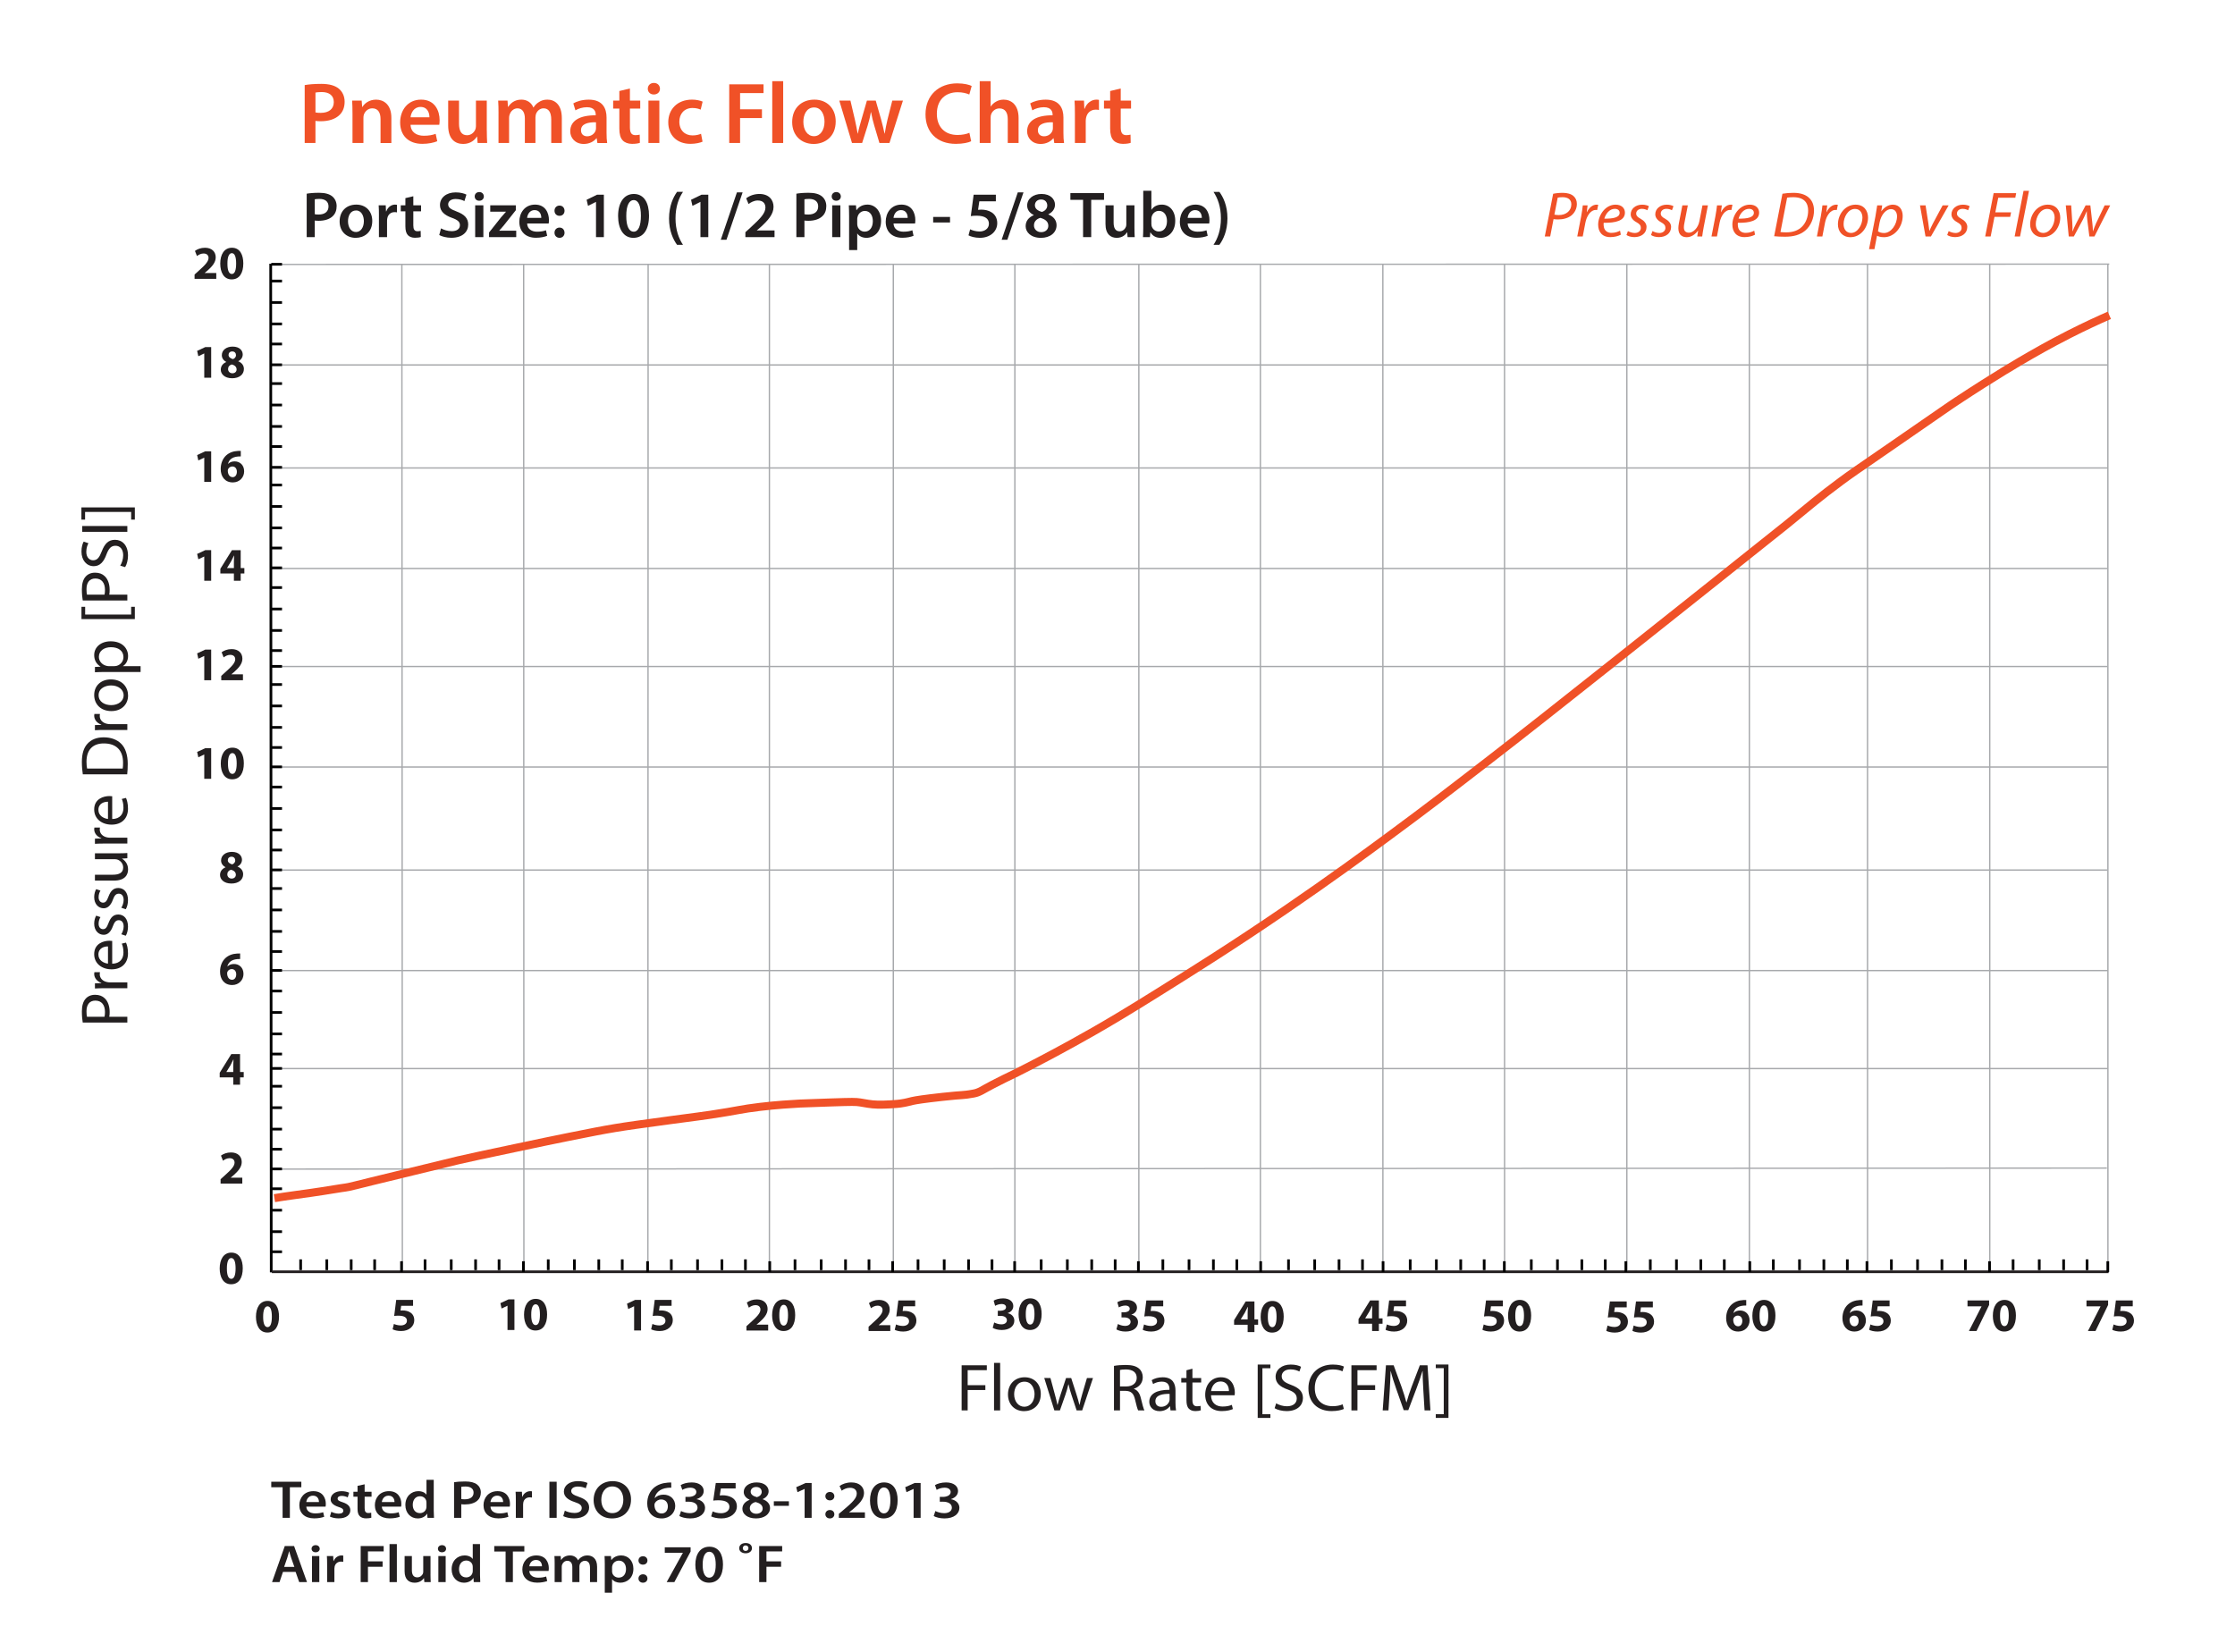 <?xml version="1.0" encoding="utf-8"?>
<!-- Generator: Adobe Illustrator 25.4.7, SVG Export Plug-In . SVG Version: 6.00 Build 0)  -->
<svg version="1.1" id="Layer_1" xmlns="http://www.w3.org/2000/svg" xmlns:xlink="http://www.w3.org/1999/xlink" x="0px" y="0px"
	 viewBox="0 0 1668.81 1233.5" style="enable-background:new 0 0 1668.81 1233.5;" xml:space="preserve">
<style type="text/css">
	.st0{fill:#231F20;}
	.st1{fill:none;stroke:#A7A9AC;stroke-miterlimit:10;}
	.st2{fill:#F05127;}
	.st3{fill:none;stroke:#000000;stroke-width:2;stroke-miterlimit:10;}
	.st4{fill:none;stroke:#231F20;stroke-width:2;stroke-miterlimit:10;}
	.st5{fill:none;stroke:#F05127;stroke-width:6;stroke-miterlimit:10;}
</style>
<g>
	<path class="st0" d="M229,144.64c2.17-0.39,5.18-0.68,9.28-0.68c4.44,0,7.7,0.93,9.82,2.68c1.97,1.61,3.26,4.19,3.26,7.26
		c0,3.12-0.99,5.7-2.86,7.46c-2.42,2.39-6.22,3.51-10.51,3.51c-1.14,0-2.17-0.05-2.96-0.19v12.38H229V144.64z M235.02,159.95
		c0.74,0.19,1.73,0.24,2.96,0.24c4.54,0,7.31-2.19,7.31-6.05c0-3.66-2.57-5.61-6.76-5.61c-1.68,0-2.86,0.15-3.5,0.29V159.95z"/>
	<path class="st0" d="M277.96,164.97c0,8.73-6.22,12.63-12.34,12.63c-6.81,0-12.04-4.63-12.04-12.24c0-7.8,5.18-12.58,12.44-12.58
		C273.18,152.78,277.96,157.75,277.96,164.97z M259.85,165.21c0,4.58,2.27,8.04,5.97,8.04c3.46,0,5.87-3.36,5.87-8.14
		c0-3.71-1.68-7.95-5.82-7.95C261.57,157.17,259.85,161.26,259.85,165.21z"/>
	<path class="st0" d="M282.94,160.97c0-3.22-0.05-5.51-0.2-7.65h5.28l0.2,4.53h0.2c1.18-3.36,4-5.07,6.56-5.07
		c0.59,0,0.94,0.05,1.43,0.15v5.66c-0.49-0.1-1.04-0.19-1.78-0.19c-2.91,0-4.89,1.85-5.43,4.53c-0.1,0.54-0.2,1.17-0.2,1.85v12.29
		h-6.07V160.97z"/>
	<path class="st0" d="M308.61,146.54v6.78h5.78v4.49h-5.78v10.48c0,2.88,0.79,4.39,3.11,4.39c1.04,0,1.83-0.15,2.37-0.29l0.1,4.58
		c-0.89,0.34-2.47,0.58-4.39,0.58c-2.22,0-4.1-0.73-5.23-1.95c-1.28-1.37-1.88-3.51-1.88-6.63V157.8h-3.46v-4.49h3.46v-5.36
		L308.61,146.54z"/>
	<path class="st0" d="M329.29,170.52c1.97,1.12,4.94,2.1,8.05,2.1c3.9,0,6.07-1.8,6.07-4.48c0-2.49-1.68-3.95-5.92-5.46
		c-5.48-1.95-8.98-4.83-8.98-9.56c0-5.36,4.54-9.46,11.75-9.46c3.6,0,6.27,0.78,8,1.66l-1.48,4.83c-1.19-0.63-3.5-1.56-6.61-1.56
		c-3.85,0-5.53,2.05-5.53,3.95c0,2.53,1.93,3.71,6.37,5.41c5.78,2.15,8.59,5.02,8.59,9.75c0,5.27-4.05,9.85-12.64,9.85
		c-3.5,0-7.16-0.97-8.98-2.05L329.29,170.52z"/>
	<path class="st0" d="M361.27,146.68c0,1.8-1.33,3.22-3.46,3.22c-2.02,0-3.36-1.41-3.36-3.22c0-1.85,1.38-3.27,3.41-3.27
		C359.94,143.42,361.22,144.83,361.27,146.68z M354.8,177.06v-23.74h6.12v23.74H354.8z"/>
	<path class="st0" d="M365.17,173.6l9.03-11.41c1.23-1.46,2.27-2.63,3.55-4v-0.1h-11.7v-4.78h19.1v3.66l-8.84,11.16
		c-1.18,1.41-2.32,2.78-3.55,4.05v0.1h12.69v4.78h-20.29V173.6z"/>
	<path class="st0" d="M393.6,166.87c0.15,4.29,3.55,6.14,7.4,6.14c2.81,0,4.84-0.39,6.66-1.07l0.89,4.14
		c-2.07,0.83-4.94,1.46-8.39,1.46c-7.8,0-12.39-4.73-12.39-11.99c0-6.58,4.05-12.77,11.75-12.77c7.8,0,10.37,6.34,10.37,11.55
		c0,1.12-0.1,2-0.2,2.54H393.6z M404.16,162.68c0.05-2.19-0.94-5.8-4.99-5.8c-3.75,0-5.33,3.36-5.58,5.8H404.16z"/>
	<path class="st0" d="M414.03,157.36c0-2.24,1.58-3.85,3.75-3.85c2.22,0,3.7,1.61,3.75,3.85c0,2.19-1.48,3.8-3.75,3.8
		C415.56,161.16,414.03,159.56,414.03,157.36z M414.03,173.79c0-2.24,1.58-3.85,3.75-3.85c2.22,0,3.7,1.56,3.75,3.85
		c0,2.15-1.48,3.8-3.75,3.8C415.56,177.59,414.03,175.94,414.03,173.79z"/>
	<path class="st0" d="M445.02,150.78h-0.1l-5.87,2.93l-1.04-4.53l7.8-3.8h5.08v31.69h-5.87V150.78z"/>
	<path class="st0" d="M484.61,161.02c0,10.19-4.05,16.58-11.7,16.58c-7.4,0-11.35-6.63-11.4-16.28c0-9.85,4.25-16.48,11.75-16.48
		C481.01,144.83,484.61,151.66,484.61,161.02z M467.63,161.31c-0.05,7.7,2.12,11.7,5.48,11.7c3.55,0,5.43-4.29,5.43-11.9
		c0-7.36-1.78-11.7-5.43-11.7C469.85,149.42,467.58,153.36,467.63,161.31z"/>
	<path class="st0" d="M509.97,143.27c-3.16,4.63-5.58,11.07-5.58,19.84c0,8.63,2.47,15.02,5.58,19.7h-4.44
		c-2.81-3.9-5.97-10.24-5.97-19.7c0.05-9.51,3.16-15.89,5.97-19.84H509.97z"/>
	<path class="st0" d="M523,150.78h-0.1l-5.87,2.93l-1.04-4.53l7.8-3.8h5.08v31.69H523V150.78z"/>
	<path class="st0" d="M538.2,179.01l12.04-35.35h4.25l-12.04,35.35H538.2z"/>
	<path class="st0" d="M556.56,177.06v-3.66l3.8-3.46c7.55-6.92,11.11-10.73,11.16-14.92c0-2.83-1.53-5.31-5.73-5.31
		c-2.81,0-5.23,1.41-6.86,2.63l-1.78-4.24c2.32-1.85,5.82-3.27,9.87-3.27c7.11,0,10.56,4.44,10.56,9.6c0,5.56-4.05,10.04-9.63,15.16
		l-2.81,2.39v0.1h13.18v4.97H556.56z"/>
	<path class="st0" d="M594.62,144.64c2.17-0.39,5.18-0.68,9.28-0.68c4.44,0,7.7,0.93,9.82,2.68c1.97,1.61,3.26,4.19,3.26,7.26
		c0,3.12-0.99,5.7-2.86,7.46c-2.42,2.39-6.22,3.51-10.51,3.51c-1.14,0-2.17-0.05-2.96-0.19v12.38h-6.02V144.64z M600.64,159.95
		c0.74,0.19,1.73,0.24,2.96,0.24c4.54,0,7.31-2.19,7.31-6.05c0-3.66-2.57-5.61-6.76-5.61c-1.68,0-2.86,0.15-3.5,0.29V159.95z"/>
	<path class="st0" d="M627.83,146.68c0,1.8-1.33,3.22-3.46,3.22c-2.02,0-3.36-1.41-3.36-3.22c0-1.85,1.38-3.27,3.41-3.27
		C626.5,143.42,627.78,144.83,627.83,146.68z M621.37,177.06v-23.74h6.12v23.74H621.37z"/>
	<path class="st0" d="M634,161.21c0-3.12-0.1-5.66-0.2-7.9h5.33l0.3,3.66h0.1c1.78-2.68,4.59-4.19,8.24-4.19
		c5.53,0,10.12,4.68,10.12,12.09c0,8.58-5.48,12.72-10.96,12.72c-3.01,0-5.53-1.27-6.76-3.17h-0.1v12.29H634V161.21z M640.07,167.11
		c0,0.58,0.05,1.12,0.2,1.66c0.59,2.44,2.76,4.19,5.33,4.19c3.85,0,6.12-3.17,6.12-7.85c0-4.19-2.07-7.6-5.97-7.6
		c-2.52,0-4.84,1.8-5.43,4.44c-0.15,0.49-0.25,1.02-0.25,1.51V167.11z"/>
	<path class="st0" d="M667.17,166.87c0.15,4.29,3.55,6.14,7.4,6.14c2.81,0,4.84-0.39,6.66-1.07l0.89,4.14
		c-2.07,0.83-4.94,1.46-8.39,1.46c-7.8,0-12.39-4.73-12.39-11.99c0-6.58,4.05-12.77,11.75-12.77c7.8,0,10.37,6.34,10.37,11.55
		c0,1.12-0.1,2-0.2,2.54H667.17z M677.73,162.68c0.05-2.19-0.94-5.8-4.99-5.8c-3.75,0-5.33,3.36-5.58,5.8H677.73z"/>
	<path class="st0" d="M709.36,161.99v4.14h-12.59v-4.14H709.36z"/>
	<path class="st0" d="M743.57,150.34h-12.34l-0.94,6.34c0.74-0.1,1.38-0.15,2.32-0.15c2.81,0,5.63,0.63,7.8,2.05
		c2.42,1.51,4.2,4.19,4.2,8.04c0,6.05-5.08,10.97-12.98,10.97c-3.7,0-6.81-0.93-8.49-1.85l1.23-4.53c1.38,0.73,4.15,1.66,7.06,1.66
		c3.55,0,6.96-2,6.96-5.8c0-3.61-2.71-6-9.13-6c-1.78,0-3.11,0.1-4.39,0.29l2.12-15.99h16.59V150.34z"/>
	<path class="st0" d="M747.91,179.01l12.04-35.35h4.25l-12.04,35.35H747.91z"/>
	<path class="st0" d="M765.82,168.92c0-3.95,2.32-6.63,6.02-8.24v-0.15c-3.36-1.61-4.89-4.24-4.89-7.02c0-5.17,4.64-8.68,10.71-8.68
		c6.91,0,10.07,4.1,10.07,8c0,2.68-1.43,5.46-4.94,7.17v0.15c3.5,1.32,6.12,4.05,6.12,8c0,5.65-4.84,9.46-11.7,9.46
		C769.72,177.59,765.82,173.35,765.82,168.92z M782.75,168.62c0-3.22-2.42-4.97-5.97-5.95c-3.01,0.88-4.74,2.93-4.74,5.56
		c-0.1,2.68,1.97,5.12,5.38,5.12C780.63,173.35,782.75,171.35,782.75,168.62z M772.73,153.27c0,2.58,2.17,4.14,5.23,4.97
		c2.17-0.63,4-2.39,4-4.78c0-2.19-1.33-4.49-4.59-4.49C774.31,148.98,772.73,150.98,772.73,153.27z"/>
	<path class="st0" d="M808.71,149.22h-9.48v-5.02h25.12v5.02h-9.58v27.84h-6.07V149.22z"/>
	<path class="st0" d="M847.06,169.94c0,2.83,0.1,5.17,0.2,7.12h-5.33l-0.3-3.61h-0.1c-1.04,1.71-3.41,4.14-7.7,4.14
		c-4.39,0-8.39-2.58-8.39-10.34v-13.94h6.07v12.92c0,3.95,1.28,6.48,4.49,6.48c2.42,0,4-1.71,4.64-3.22
		c0.2-0.54,0.35-1.17,0.35-1.85v-14.33h6.07V169.94z"/>
	<path class="st0" d="M853.43,177.06c0.1-1.61,0.2-4.24,0.2-6.68v-27.93h6.07v14.14h0.1c1.48-2.29,4.1-3.8,7.7-3.8
		c5.87,0,10.07,4.83,10.02,12.04c0,8.53-5.48,12.77-10.91,12.77c-3.11,0-5.87-1.17-7.6-4.1h-0.1l-0.3,3.56H853.43z M859.7,167.26
		c0,0.49,0.05,0.98,0.15,1.41c0.64,2.39,2.76,4.19,5.38,4.19c3.8,0,6.12-3.02,6.12-7.8c0-4.19-2.02-7.6-6.07-7.6
		c-2.47,0-4.69,1.75-5.38,4.39c-0.1,0.44-0.2,0.98-0.2,1.56V167.26z"/>
	<path class="st0" d="M886.79,166.87c0.15,4.29,3.55,6.14,7.4,6.14c2.81,0,4.84-0.39,6.66-1.07l0.89,4.14
		c-2.07,0.83-4.94,1.46-8.39,1.46c-7.8,0-12.39-4.73-12.39-11.99c0-6.58,4.05-12.77,11.75-12.77c7.8,0,10.37,6.34,10.37,11.55
		c0,1.12-0.1,2-0.2,2.54H886.79z M897.36,162.68c0.05-2.19-0.94-5.8-4.99-5.8c-3.75,0-5.33,3.36-5.58,5.8H897.36z"/>
	<path class="st0" d="M906.09,182.81c3.11-4.63,5.53-11.12,5.53-19.79s-2.42-15.06-5.53-19.74h4.39c2.86,3.9,6.02,10.24,6.02,19.79
		c-0.05,9.51-3.16,15.8-6.02,19.74H906.09z"/>
</g>
<g>
	<path class="st0" d="M145.28,208.24V205l2.95-2.67c4.99-4.46,7.42-7.03,7.49-9.7c0-1.86-1.12-3.34-3.76-3.34
		c-1.97,0-3.69,0.98-4.89,1.9l-1.51-3.83c1.72-1.3,4.39-2.36,7.49-2.36c5.17,0,8.02,3.02,8.02,7.17c0,3.83-2.78,6.89-6.08,9.84
		l-2.11,1.76v0.07h8.61v4.39H145.28z"/>
	<path class="st0" d="M181.67,196.71c0,7.07-2.85,11.92-8.68,11.92c-5.91,0-8.51-5.31-8.54-11.78c0-6.61,2.81-11.85,8.72-11.85
		C179.28,185,181.67,190.45,181.67,196.71z M169.82,196.85c-0.04,5.24,1.23,7.73,3.3,7.73s3.2-2.6,3.2-7.8
		c0-5.06-1.09-7.73-3.23-7.73C171.12,189.04,169.78,191.54,169.82,196.85z"/>
</g>
<g>
	<path class="st0" d="M152.51,263.94h-0.07l-4.36,2.07l-0.88-4.01l6.05-2.81h4.43v22.85h-5.17V263.94z"/>
	<path class="st0" d="M164.85,276.07c0-2.74,1.58-4.64,4.08-5.73v-0.11c-2.21-1.12-3.3-2.99-3.3-4.99c0-3.87,3.48-6.43,8.05-6.43
		c5.34,0,7.56,3.09,7.56,5.87c0,1.97-1.05,3.9-3.3,5.03v0.11c2.21,0.84,4.18,2.74,4.18,5.7c0,4.15-3.48,6.93-8.79,6.93
		C167.52,282.43,164.85,279.16,164.85,276.07z M176.66,275.89c0-2-1.48-3.2-3.59-3.76c-1.76,0.49-2.78,1.76-2.78,3.41
		c-0.04,1.65,1.23,3.2,3.23,3.2C175.43,278.74,176.66,277.51,176.66,275.89z M170.65,265.07c0,1.55,1.41,2.53,3.23,3.09
		c1.23-0.35,2.32-1.48,2.32-2.92c0-1.41-0.81-2.81-2.78-2.81C171.6,262.43,170.65,263.62,170.65,265.07z"/>
</g>
<g>
	<path class="st0" d="M152.51,341.75h-0.07l-4.36,2.07l-0.88-4.01l6.05-2.81h4.43v22.85h-5.17V341.75z"/>
	<path class="st0" d="M179.79,340.8c-0.6-0.04-1.23,0-2.07,0.07c-4.75,0.39-6.86,2.81-7.45,5.48h0.11c1.12-1.16,2.71-1.83,4.85-1.83
		c3.83,0,7.07,2.71,7.07,7.45c0,4.54-3.48,8.26-8.44,8.26c-6.08,0-9.07-4.54-9.07-9.98c0-4.29,1.58-7.88,4.04-10.16
		c2.29-2.07,5.24-3.2,8.82-3.38c0.98-0.07,1.62-0.07,2.14-0.04V340.8z M176.87,352.26c0-2.11-1.12-3.94-3.41-3.94
		c-1.44,0-2.64,0.88-3.16,2.04c-0.14,0.28-0.21,0.7-0.21,1.34c0.11,2.43,1.27,4.61,3.69,4.61
		C175.67,356.31,176.87,354.58,176.87,352.26z"/>
</g>
<g>
	<path class="st0" d="M152.51,415.56h-0.07l-4.36,2.07l-0.88-4.01l6.05-2.81h4.43v22.85h-5.17V415.56z"/>
	<path class="st0" d="M174.65,433.67v-5.45h-10.12v-3.48l8.65-13.92h6.54v13.39h2.74v4.01h-2.74v5.45H174.65z M174.65,424.21v-5.06
		c0-1.37,0.07-2.78,0.18-4.25h-0.14c-0.74,1.48-1.34,2.81-2.11,4.25l-3.06,4.99v0.07H174.65z"/>
</g>
<g>
	<path class="st0" d="M152.51,489.83h-0.07l-4.36,2.07l-0.88-4.01l6.05-2.81h4.43v22.85h-5.17V489.83z"/>
	<path class="st0" d="M165.2,507.93v-3.23l2.95-2.67c4.99-4.46,7.42-7.03,7.49-9.7c0-1.86-1.12-3.34-3.76-3.34
		c-1.97,0-3.69,0.98-4.89,1.9l-1.51-3.83c1.72-1.3,4.39-2.36,7.49-2.36c5.17,0,8.02,3.02,8.02,7.17c0,3.83-2.78,6.89-6.08,9.84
		l-2.11,1.76v0.07h8.61v4.39H165.2z"/>
</g>
<g>
	<path class="st0" d="M152.51,563.43h-0.07l-4.36,2.07l-0.88-4.01l6.05-2.81h4.43v22.85h-5.17V563.43z"/>
	<path class="st0" d="M182.07,570.01c0,7.07-2.85,11.92-8.68,11.92c-5.91,0-8.51-5.31-8.54-11.78c0-6.61,2.81-11.85,8.72-11.85
		C179.68,558.3,182.07,563.75,182.07,570.01z M170.23,570.15c-0.04,5.24,1.23,7.73,3.3,7.73s3.2-2.6,3.2-7.8
		c0-5.06-1.09-7.73-3.23-7.73C171.53,562.34,170.19,564.84,170.23,570.15z"/>
</g>
<g>
	<path class="st0" d="M164.29,653.37c0-2.74,1.58-4.64,4.08-5.73v-0.11c-2.21-1.12-3.3-2.99-3.3-4.99c0-3.87,3.48-6.43,8.05-6.43
		c5.34,0,7.56,3.09,7.56,5.87c0,1.97-1.05,3.9-3.3,5.03v0.11c2.21,0.84,4.18,2.74,4.18,5.7c0,4.15-3.48,6.93-8.79,6.93
		C166.96,659.74,164.29,656.47,164.29,653.37z M176.1,653.2c0-2-1.48-3.2-3.59-3.76c-1.76,0.49-2.78,1.76-2.78,3.41
		c-0.04,1.65,1.23,3.2,3.23,3.2C174.87,656.04,176.1,654.81,176.1,653.2z M170.09,642.37c0,1.55,1.41,2.53,3.23,3.09
		c1.23-0.35,2.32-1.48,2.32-2.92c0-1.41-0.81-2.81-2.78-2.81C171.04,639.73,170.09,640.93,170.09,642.37z"/>
</g>
<g>
	<path class="st0" d="M179.3,716.11c-0.6-0.04-1.23,0-2.07,0.07c-4.75,0.39-6.86,2.81-7.45,5.48h0.11c1.12-1.16,2.71-1.83,4.85-1.83
		c3.83,0,7.07,2.71,7.07,7.45c0,4.54-3.48,8.26-8.44,8.26c-6.08,0-9.07-4.54-9.07-9.98c0-4.29,1.58-7.88,4.04-10.16
		c2.29-2.07,5.24-3.2,8.82-3.38c0.98-0.07,1.62-0.07,2.14-0.04V716.11z M176.38,727.57c0-2.11-1.12-3.94-3.41-3.94
		c-1.44,0-2.64,0.88-3.16,2.04c-0.14,0.28-0.21,0.7-0.21,1.34c0.11,2.43,1.27,4.61,3.69,4.61
		C175.19,731.61,176.38,729.89,176.38,727.57z"/>
</g>
<g>
	<path class="st0" d="M174.17,809.97v-5.45h-10.12v-3.48l8.65-13.92h6.54v13.39h2.74v4.01h-2.74v5.45H174.17z M174.17,800.51v-5.06
		c0-1.37,0.07-2.78,0.18-4.25h-0.14c-0.74,1.48-1.34,2.81-2.11,4.25l-3.06,4.99v0.07H174.17z"/>
</g>
<g>
	<path class="st0" d="M164.71,883.78v-3.23l2.95-2.67c4.99-4.46,7.42-7.03,7.49-9.7c0-1.86-1.12-3.34-3.76-3.34
		c-1.97,0-3.69,0.98-4.89,1.9l-1.51-3.83c1.72-1.3,4.39-2.36,7.49-2.36c5.17,0,8.02,3.02,8.02,7.17c0,3.83-2.78,6.89-6.08,9.84
		l-2.11,1.76v0.07h8.61v4.39H164.71z"/>
</g>
<g>
	<path class="st0" d="M181.26,947.06c0,7.07-2.85,11.92-8.68,11.92c-5.91,0-8.51-5.31-8.54-11.78c0-6.61,2.81-11.85,8.72-11.85
		C178.87,935.36,181.26,940.81,181.26,947.06z M169.41,947.21c-0.04,5.24,1.23,7.73,3.3,7.73s3.2-2.6,3.2-7.8
		c0-5.06-1.09-7.73-3.23-7.73C170.71,939.4,169.38,941.9,169.41,947.21z"/>
</g>
<g>
	<path class="st0" d="M61.78,763.58c-0.35-2.1-0.65-4.85-0.65-8.35c0-4.3,1-7.45,2.8-9.45c1.6-1.85,4.05-2.95,7.05-2.95
		c3.05,0,5.45,0.9,7.2,2.6c2.45,2.3,3.7,6.05,3.7,10.3c0,1.3-0.05,2.5-0.3,3.5h13.5v4.35H61.78z M78.03,759.23
		c0.25-0.95,0.35-2.15,0.35-3.6c0-5.25-2.55-8.45-7.2-8.45c-4.45,0-6.6,3.15-6.6,7.95c0,1.9,0.15,3.35,0.35,4.1H78.03z"/>
	<path class="st0" d="M78.43,737.92c-2.85,0-5.3,0.05-7.55,0.2v-3.85l4.75-0.15v-0.2c-3.25-1.1-5.3-3.75-5.3-6.7
		c0-0.5,0.05-0.85,0.15-1.25h4.15c-0.1,0.45-0.15,0.9-0.15,1.5c0,3.1,2.35,5.3,5.65,5.9c0.6,0.1,1.3,0.2,2.05,0.2h12.9v4.35H78.43z"
		/>
	<path class="st0" d="M83.78,719.62c5.95-0.1,8.4-3.9,8.4-8.3c0-3.15-0.55-5.05-1.25-6.7l3.15-0.75c0.7,1.55,1.5,4.2,1.5,8.05
		c0,7.45-4.9,11.9-12.2,11.9s-13.05-4.3-13.05-11.35c0-7.9,6.95-10,11.4-10c0.9,0,1.6,0.1,2.05,0.15V719.62z M80.63,706.72
		c-2.8-0.05-7.15,1.15-7.15,6.1c0,4.45,4.1,6.4,7.15,6.75V706.72z"/>
	<path class="st0" d="M90.58,697.63c0.85-1.3,1.75-3.6,1.75-5.8c0-3.2-1.6-4.7-3.6-4.7c-2.1,0-3.25,1.25-4.45,4.5
		c-1.55,4.35-3.95,6.4-6.85,6.4c-3.9,0-7.1-3.15-7.1-8.35c0-2.45,0.7-4.6,1.5-5.95l3.2,1.1c-0.6,0.95-1.4,2.7-1.4,4.95
		c0,2.6,1.5,4.05,3.3,4.05c2,0,2.9-1.45,4.1-4.6c1.6-4.2,3.7-6.35,7.3-6.35c4.25,0,7.25,3.3,7.25,9.05c0,2.65-0.65,5.1-1.65,6.8
		L90.58,697.63z"/>
	<path class="st0" d="M90.58,677.83c0.85-1.3,1.75-3.6,1.75-5.8c0-3.2-1.6-4.7-3.6-4.7c-2.1,0-3.25,1.25-4.45,4.5
		c-1.55,4.35-3.95,6.4-6.85,6.4c-3.9,0-7.1-3.15-7.1-8.35c0-2.45,0.7-4.6,1.5-5.95l3.2,1.1c-0.6,0.95-1.4,2.7-1.4,4.95
		c0,2.6,1.5,4.05,3.3,4.05c2,0,2.9-1.45,4.1-4.6c1.6-4.2,3.7-6.35,7.3-6.35c4.25,0,7.25,3.3,7.25,9.05c0,2.65-0.65,5.1-1.65,6.8
		L90.58,677.83z"/>
	<path class="st0" d="M88.48,637.17c2.5,0,4.7-0.05,6.6-0.2v3.9l-3.95,0.25v0.1c1.95,1.15,4.5,3.7,4.5,8c0,3.8-2.1,8.35-10.6,8.35
		H70.88v-4.4h13.4c4.6,0,7.7-1.4,7.7-5.4c0-2.95-2.05-5-4-5.8c-0.65-0.25-1.45-0.4-2.25-0.4H70.88v-4.4H88.48z"/>
	<path class="st0" d="M78.43,629.88c-2.85,0-5.3,0.05-7.55,0.2v-3.85l4.75-0.15v-0.2c-3.25-1.1-5.3-3.75-5.3-6.7
		c0-0.5,0.05-0.85,0.15-1.25h4.15c-0.1,0.45-0.15,0.9-0.15,1.5c0,3.1,2.35,5.3,5.65,5.9c0.6,0.1,1.3,0.2,2.05,0.2h12.9v4.35H78.43z"
		/>
	<path class="st0" d="M83.78,611.58c5.95-0.1,8.4-3.9,8.4-8.3c0-3.15-0.55-5.05-1.25-6.7l3.15-0.75c0.7,1.55,1.5,4.2,1.5,8.05
		c0,7.45-4.9,11.9-12.2,11.9s-13.05-4.3-13.05-11.35c0-7.9,6.95-10,11.4-10c0.9,0,1.6,0.1,2.05,0.15V611.58z M80.63,598.68
		c-2.8-0.05-7.15,1.15-7.15,6.1c0,4.45,4.1,6.4,7.15,6.75V598.68z"/>
	<path class="st0" d="M61.83,578.23c-0.4-2.65-0.7-5.8-0.7-9.25c0-6.25,1.45-10.7,4.2-13.65c2.75-3,6.65-4.75,12.1-4.75
		c5.5,0,10,1.7,13.1,4.85c3.15,3.15,4.85,8.35,4.85,14.9c0,3.1-0.15,5.7-0.4,7.9H61.83z M91.63,573.88c0.2-1.1,0.25-2.7,0.25-4.4
		c0-9.3-5.2-14.35-14.3-14.35c-7.95-0.05-13,4.45-13,13.65c0,2.25,0.2,3.95,0.45,5.1H91.63z"/>
	<path class="st0" d="M78.43,545.08c-2.85,0-5.3,0.05-7.55,0.2v-3.85l4.75-0.15v-0.2c-3.25-1.1-5.3-3.75-5.3-6.7
		c0-0.5,0.05-0.85,0.15-1.25h4.15c-0.1,0.45-0.15,0.9-0.15,1.5c0,3.1,2.35,5.3,5.65,5.9c0.6,0.1,1.3,0.2,2.05,0.2h12.9v4.35H78.43z"
		/>
	<path class="st0" d="M82.78,507.33c8.95,0,12.85,6.2,12.85,12.05c0,6.55-4.8,11.6-12.45,11.6c-8.1,0-12.85-5.3-12.85-12
		C70.33,512.03,75.38,507.33,82.78,507.33z M83.03,526.53c5.3,0,9.3-3.05,9.3-7.35c0-4.2-3.95-7.35-9.4-7.35
		c-4.1,0-9.3,2.05-9.3,7.25S78.43,526.53,83.03,526.53z"/>
	<path class="st0" d="M78.78,501.78c-3.1,0-5.6,0.1-7.9,0.2v-3.95l4.15-0.2v-0.1c-2.95-1.8-4.7-4.65-4.7-8.6
		c0-5.85,4.95-10.25,12.3-10.25c8.7,0,13,5.3,13,11c0,3.2-1.4,6-3.8,7.45v0.1h13.15v4.35H78.78z M85.23,497.43
		c0.65,0,1.25-0.1,1.8-0.2c3.05-0.8,5.15-3.45,5.15-6.6c0-4.65-3.8-7.35-9.35-7.35c-4.85,0-9,2.55-9,7.2c0,3,2.15,5.8,5.45,6.65
		c0.55,0.15,1.2,0.3,1.8,0.3H85.23z"/>
	<path class="st0" d="M100.68,462.28H60.83v-9.15h2.75v5.75h34.35v-5.75h2.75V462.28z"/>
	<path class="st0" d="M61.78,448.38c-0.35-2.1-0.65-4.85-0.65-8.35c0-4.3,1-7.45,2.8-9.45c1.6-1.85,4.05-2.95,7.05-2.95
		c3.05,0,5.45,0.9,7.2,2.6c2.45,2.3,3.7,6.05,3.7,10.3c0,1.3-0.05,2.5-0.3,3.5h13.5v4.35H61.78z M78.03,444.03
		c0.25-0.95,0.35-2.15,0.35-3.6c0-5.25-2.55-8.45-7.2-8.45c-4.45,0-6.6,3.15-6.6,7.95c0,1.9,0.15,3.35,0.35,4.1H78.03z"/>
	<path class="st0" d="M89.78,422.38c1.2-1.95,2.2-4.8,2.2-7.8c0-4.45-2.35-7.05-5.75-7.05c-3.15,0-4.95,1.8-6.7,6.35
		c-1.95,5.5-4.8,8.9-9.55,8.9c-5.25,0-9.15-4.35-9.15-10.9c0-3.45,0.8-5.95,1.65-7.45l3.55,1.2c-0.6,1.1-1.6,3.35-1.6,6.4
		c0,4.6,2.75,6.35,5.05,6.35c3.15,0,4.7-2.05,6.5-6.7c2.2-5.7,4.95-8.6,9.9-8.6c5.2,0,9.7,3.85,9.7,11.8c0,3.25-0.95,6.8-2.15,8.6
		L89.78,422.38z"/>
	<path class="st0" d="M61.38,392.78h33.7v4.35h-33.7V392.78z"/>
	<path class="st0" d="M60.78,378.88h39.9v9.15h-2.75v-5.75h-34.4v5.75h-2.75V378.88z"/>
</g>
<g>
	<path class="st0" d="M211.01,1110.56h-8.47v-4.12H225v4.12h-8.56v22.84h-5.43V1110.56z"/>
	<path class="st0" d="M228.71,1125.04c0.13,3.52,3.18,5.04,6.62,5.04c2.52,0,4.32-0.32,5.96-0.88l0.79,3.4
		c-1.85,0.68-4.41,1.2-7.5,1.2c-6.97,0-11.08-3.88-11.08-9.84c0-5.4,3.62-10.48,10.5-10.48c6.97,0,9.27,5.2,9.27,9.48
		c0,0.92-0.09,1.64-0.18,2.08H228.71z M238.15,1121.6c0.04-1.8-0.84-4.76-4.46-4.76c-3.35,0-4.77,2.76-4.99,4.76H238.15z"/>
	<path class="st0" d="M247.38,1128.88c1.24,0.68,3.57,1.4,5.52,1.4c2.38,0,3.44-0.88,3.44-2.16c0-1.32-0.88-2-3.53-2.84
		c-4.19-1.32-5.96-3.4-5.91-5.68c0-3.44,3.13-6.12,8.12-6.12c2.38,0,4.46,0.56,5.69,1.16l-1.06,3.48c-0.93-0.48-2.65-1.12-4.55-1.12
		c-1.94,0-3,0.84-3,2.04c0,1.24,1.01,1.84,3.75,2.72c3.88,1.28,5.69,3.08,5.74,5.96c0,3.52-3.04,6.08-8.74,6.08
		c-2.6,0-4.94-0.56-6.53-1.36L247.38,1128.88z"/>
	<path class="st0" d="M272.27,1108.36v5.56h5.16v3.68h-5.16v8.6c0,2.36,0.71,3.6,2.78,3.6c0.93,0,1.63-0.12,2.12-0.24l0.09,3.76
		c-0.79,0.28-2.21,0.48-3.93,0.48c-1.99,0-3.66-0.6-4.68-1.6c-1.15-1.12-1.68-2.88-1.68-5.44v-9.16h-3.09v-3.68h3.09v-4.4
		L272.27,1108.36z"/>
	<path class="st0" d="M285.11,1125.04c0.13,3.52,3.18,5.04,6.62,5.04c2.52,0,4.32-0.32,5.96-0.88l0.79,3.4
		c-1.85,0.68-4.41,1.2-7.5,1.2c-6.97,0-11.08-3.88-11.08-9.84c0-5.4,3.62-10.48,10.5-10.48c6.97,0,9.27,5.2,9.27,9.48
		c0,0.92-0.09,1.64-0.18,2.08H285.11z M294.56,1121.6c0.04-1.8-0.84-4.76-4.46-4.76c-3.35,0-4.77,2.76-4.99,4.76H294.56z"/>
	<path class="st0" d="M323.86,1105v22.92c0,2,0.09,4.16,0.18,5.48h-4.85l-0.22-3.08h-0.09c-1.28,2.16-3.88,3.52-7.02,3.52
		c-5.12,0-9.18-3.96-9.18-9.96c-0.04-6.52,4.46-10.4,9.62-10.4c2.96,0,5.07,1.12,6.05,2.56h0.09V1105H323.86z M318.43,1122.04
		c0-0.4-0.04-0.88-0.13-1.28c-0.49-1.92-2.21-3.48-4.68-3.48c-3.49,0-5.43,2.8-5.43,6.44c0,3.56,1.94,6.16,5.38,6.16
		c2.21,0,4.15-1.36,4.68-3.48c0.13-0.44,0.18-0.92,0.18-1.44V1122.04z"/>
	<path class="st0" d="M339.04,1106.8c1.94-0.32,4.63-0.56,8.3-0.56c3.97,0,6.88,0.76,8.78,2.2c1.77,1.32,2.91,3.44,2.91,5.96
		c0,2.56-0.88,4.68-2.56,6.12c-2.16,1.96-5.56,2.88-9.4,2.88c-1.02,0-1.94-0.04-2.65-0.16v10.16h-5.38V1106.8z M344.43,1119.36
		c0.66,0.16,1.54,0.2,2.65,0.2c4.06,0,6.53-1.8,6.53-4.96c0-3-2.29-4.6-6.05-4.6c-1.5,0-2.56,0.12-3.13,0.24V1119.36z"/>
	<path class="st0" d="M366.23,1125.04c0.13,3.52,3.18,5.04,6.62,5.04c2.52,0,4.32-0.32,5.96-0.88l0.79,3.4
		c-1.85,0.68-4.41,1.2-7.5,1.2c-6.97,0-11.08-3.88-11.08-9.84c0-5.4,3.62-10.48,10.5-10.48c6.97,0,9.27,5.2,9.27,9.48
		c0,0.92-0.09,1.64-0.18,2.08H366.23z M375.67,1121.6c0.04-1.8-0.84-4.76-4.46-4.76c-3.35,0-4.77,2.76-4.99,4.76H375.67z"/>
	<path class="st0" d="M385.16,1120.2c0-2.64-0.04-4.52-0.18-6.28h4.72l0.18,3.72h0.18c1.06-2.76,3.57-4.16,5.87-4.16
		c0.53,0,0.84,0.04,1.28,0.12v4.64c-0.44-0.08-0.93-0.16-1.59-0.16c-2.6,0-4.37,1.52-4.85,3.72c-0.09,0.44-0.18,0.96-0.18,1.52
		v10.08h-5.43V1120.2z"/>
	<path class="st0" d="M415.65,1106.44v26.96h-5.43v-26.96H415.65z"/>
	<path class="st0" d="M421.75,1128.04c1.76,0.92,4.41,1.72,7.19,1.72c3.49,0,5.43-1.48,5.43-3.68c0-2.04-1.5-3.24-5.3-4.48
		c-4.9-1.6-8.03-3.96-8.03-7.84c0-4.4,4.06-7.76,10.5-7.76c3.22,0,5.6,0.64,7.15,1.36l-1.32,3.96c-1.06-0.52-3.13-1.28-5.91-1.28
		c-3.44,0-4.94,1.68-4.94,3.24c0,2.08,1.72,3.04,5.69,4.44c5.16,1.76,7.68,4.12,7.68,8c0,4.32-3.62,8.08-11.3,8.08
		c-3.13,0-6.4-0.8-8.03-1.68L421.75,1128.04z"/>
	<path class="st0" d="M471.17,1119.64c0,9.04-6.05,14.2-14.25,14.2c-8.38,0-13.68-5.8-13.68-13.72c0-8.28,5.74-14.12,14.12-14.12
		C466.05,1106,471.17,1111.96,471.17,1119.64z M448.97,1120.04c0,5.48,3.04,9.84,8.25,9.84c5.25,0,8.21-4.4,8.21-10.04
		c0-5.08-2.78-9.88-8.21-9.88C451.84,1109.96,448.97,1114.48,448.97,1120.04z"/>
	<path class="st0" d="M501.23,1110.88c-0.79,0-1.68,0-2.78,0.12c-6,0.64-8.91,4-9.62,7.6h0.13c1.41-1.48,3.57-2.52,6.44-2.52
		c4.94,0,8.78,3.2,8.78,8.48c0,4.96-4.02,9.28-10.11,9.28c-6.97,0-10.81-4.8-10.81-11.2c0-5,1.99-9.08,4.99-11.68
		c2.65-2.24,6.09-3.52,10.19-3.84c1.19-0.12,2.07-0.12,2.74-0.08L501.23,1110.88z M498.67,1124.84c0-3-1.81-5.16-4.99-5.16
		c-2.03,0-3.84,1.12-4.68,2.68c-0.22,0.4-0.35,0.88-0.35,1.56c0.09,3.44,1.9,6.24,5.38,6.24
		C496.86,1130.16,498.67,1127.96,498.67,1124.84z"/>
	<path class="st0" d="M508.51,1128.32c1.1,0.6,3.79,1.6,6.53,1.6c4.15,0,5.82-2.12,5.78-4.16c0-3.08-3.18-4.4-6.49-4.4h-2.52v-3.6
		h2.43c2.52,0,5.69-1.04,5.69-3.64c0-1.76-1.46-3.24-4.59-3.24c-2.34,0-4.68,0.92-5.87,1.64l-1.24-3.56c1.63-1.04,4.81-2,8.25-2
		c5.91,0,8.96,2.96,8.96,6.36c0,2.72-1.77,4.96-5.3,6.08v0.08c3.49,0.56,6.31,2.96,6.31,6.48c0,4.4-4.06,7.88-11.16,7.88
		c-3.49,0-6.49-0.88-8.03-1.8L508.51,1128.32z"/>
	<path class="st0" d="M549.29,1111.48h-11.03l-0.84,5.2c0.66-0.08,1.24-0.12,2.07-0.12c2.52,0,5.03,0.52,6.97,1.68
		c2.16,1.24,3.75,3.44,3.75,6.6c0,4.96-4.55,9-11.61,9c-3.31,0-6.09-0.76-7.59-1.52l1.1-3.72c1.24,0.6,3.71,1.36,6.31,1.36
		c3.18,0,6.22-1.64,6.22-4.76c0-2.96-2.43-4.92-8.16-4.92c-1.59,0-2.78,0.08-3.93,0.24l1.9-13.12h14.83V1111.48z"/>
	<path class="st0" d="M554.32,1126.72c0-3.24,2.07-5.44,5.38-6.76v-0.12c-3-1.32-4.37-3.48-4.37-5.76c0-4.24,4.15-7.12,9.58-7.12
		c6.18,0,9,3.36,9,6.56c0,2.2-1.28,4.48-4.41,5.88v0.12c3.13,1.08,5.47,3.32,5.47,6.56c0,4.64-4.32,7.76-10.46,7.76
		C557.81,1133.84,554.32,1130.36,554.32,1126.72z M569.46,1126.48c0-2.64-2.16-4.08-5.34-4.88c-2.69,0.72-4.24,2.4-4.24,4.56
		c-0.09,2.2,1.77,4.2,4.81,4.2C567.56,1130.36,569.46,1128.72,569.46,1126.48z M560.5,1113.88c0,2.12,1.94,3.4,4.68,4.08
		c1.94-0.52,3.57-1.96,3.57-3.92c0-1.8-1.19-3.68-4.1-3.68C561.91,1110.36,560.5,1112,560.5,1113.88z"/>
	<path class="st0" d="M589.05,1121.04v3.4H577.8v-3.4H589.05z"/>
	<path class="st0" d="M600.79,1111.84h-0.09l-5.25,2.4l-0.93-3.72l6.97-3.12h4.54v26h-5.25V1111.84z"/>
	<path class="st0" d="M616.28,1117.24c0-1.84,1.41-3.16,3.35-3.16c1.99,0,3.31,1.32,3.35,3.16c0,1.8-1.32,3.12-3.35,3.12
		C617.65,1120.36,616.28,1119.04,616.28,1117.24z M616.28,1130.72c0-1.84,1.41-3.16,3.35-3.16c1.99,0,3.31,1.28,3.35,3.16
		c0,1.76-1.32,3.12-3.35,3.12C617.65,1133.84,616.28,1132.48,616.28,1130.72z"/>
	<path class="st0" d="M626.34,1133.4v-3l3.4-2.84c6.75-5.68,9.93-8.8,9.97-12.24c0-2.32-1.37-4.36-5.12-4.36
		c-2.52,0-4.68,1.16-6.13,2.16l-1.59-3.48c2.07-1.52,5.21-2.68,8.83-2.68c6.35,0,9.44,3.64,9.44,7.88c0,4.56-3.62,8.24-8.6,12.44
		l-2.52,1.96v0.08h11.78v4.08H626.34z"/>
	<path class="st0" d="M670.25,1120.24c0,8.36-3.62,13.6-10.46,13.6c-6.62,0-10.15-5.44-10.19-13.36c0-8.08,3.79-13.52,10.5-13.52
		C667.03,1106.96,670.25,1112.56,670.25,1120.24z M655.07,1120.48c-0.04,6.32,1.9,9.6,4.9,9.6c3.18,0,4.85-3.52,4.85-9.76
		c0-6.04-1.59-9.6-4.85-9.6C657.06,1110.72,655.03,1113.96,655.07,1120.48z"/>
	<path class="st0" d="M682.17,1111.84h-0.09l-5.25,2.4l-0.93-3.72l6.97-3.12h4.54v26h-5.25V1111.84z"/>
	<path class="st0" d="M698.41,1128.32c1.1,0.6,3.8,1.6,6.53,1.6c4.15,0,5.83-2.12,5.78-4.16c0-3.08-3.18-4.4-6.49-4.4h-2.52v-3.6
		h2.43c2.52,0,5.69-1.04,5.69-3.64c0-1.76-1.46-3.24-4.59-3.24c-2.34,0-4.68,0.92-5.87,1.64l-1.24-3.56c1.63-1.04,4.81-2,8.25-2
		c5.91,0,8.96,2.96,8.96,6.36c0,2.72-1.76,4.96-5.29,6.08v0.08c3.49,0.56,6.31,2.96,6.31,6.48c0,4.4-4.06,7.88-11.16,7.88
		c-3.49,0-6.49-0.88-8.03-1.8L698.41,1128.32z"/>
	<path class="st0" d="M211.28,1173.76l-2.56,7.64h-5.6l9.53-26.96h6.93l9.66,26.96h-5.83l-2.69-7.64H211.28z M219.79,1170.04
		l-2.34-6.64c-0.57-1.64-1.06-3.48-1.5-5.04h-0.09c-0.44,1.56-0.88,3.44-1.41,5.04l-2.29,6.64H219.79z"/>
	<path class="st0" d="M238.73,1156.48c0,1.48-1.19,2.64-3.09,2.64c-1.81,0-3-1.16-3-2.64c0-1.52,1.24-2.68,3.04-2.68
		C237.54,1153.8,238.68,1154.96,238.73,1156.48z M232.95,1181.4v-19.48h5.47v19.48H232.95z"/>
	<path class="st0" d="M244.25,1168.2c0-2.64-0.04-4.52-0.18-6.28h4.72l0.18,3.72h0.18c1.06-2.76,3.57-4.16,5.87-4.16
		c0.53,0,0.84,0.04,1.28,0.12v4.64c-0.44-0.08-0.93-0.16-1.59-0.16c-2.6,0-4.37,1.52-4.85,3.72c-0.09,0.44-0.18,0.96-0.18,1.52
		v10.08h-5.43V1168.2z"/>
	<path class="st0" d="M269.31,1154.44h17.17v4.04h-11.74v7.44h10.94v4.04h-10.94v11.44h-5.43V1154.44z"/>
	<path class="st0" d="M290.85,1153h5.47v28.4h-5.47V1153z"/>
	<path class="st0" d="M321.43,1175.56c0,2.32,0.09,4.24,0.18,5.84h-4.77l-0.26-2.96h-0.09c-0.93,1.4-3.04,3.4-6.88,3.4
		c-3.93,0-7.5-2.12-7.5-8.48v-11.44h5.43v10.6c0,3.24,1.15,5.32,4.02,5.32c2.16,0,3.57-1.4,4.15-2.64c0.18-0.44,0.31-0.96,0.31-1.52
		v-11.76h5.43V1175.56z"/>
	<path class="st0" d="M333.08,1156.48c0,1.48-1.19,2.64-3.09,2.64c-1.81,0-3-1.16-3-2.64c0-1.52,1.24-2.68,3.04-2.68
		C331.89,1153.8,333.04,1154.96,333.08,1156.48z M327.3,1181.4v-19.48h5.47v19.48H327.3z"/>
	<path class="st0" d="M358.41,1153v22.92c0,2,0.09,4.16,0.18,5.48h-4.85l-0.22-3.08h-0.09c-1.28,2.16-3.88,3.52-7.02,3.52
		c-5.12,0-9.18-3.96-9.18-9.96c-0.04-6.52,4.46-10.4,9.62-10.4c2.96,0,5.07,1.12,6.05,2.56h0.09V1153H358.41z M352.99,1170.04
		c0-0.4-0.04-0.88-0.13-1.28c-0.49-1.92-2.21-3.48-4.68-3.48c-3.49,0-5.43,2.8-5.43,6.44c0,3.56,1.94,6.16,5.38,6.16
		c2.21,0,4.15-1.36,4.68-3.48c0.13-0.44,0.18-0.92,0.18-1.44V1170.04z"/>
	<path class="st0" d="M377.52,1158.56h-8.47v-4.12h22.46v4.12h-8.56v22.84h-5.43V1158.56z"/>
	<path class="st0" d="M395.22,1173.04c0.13,3.52,3.18,5.04,6.62,5.04c2.52,0,4.32-0.32,5.96-0.88l0.79,3.4
		c-1.85,0.68-4.41,1.2-7.5,1.2c-6.97,0-11.08-3.88-11.08-9.84c0-5.4,3.62-10.48,10.5-10.48c6.97,0,9.27,5.2,9.27,9.48
		c0,0.92-0.09,1.64-0.18,2.08H395.22z M404.67,1169.6c0.04-1.8-0.84-4.76-4.46-4.76c-3.35,0-4.77,2.76-4.99,4.76H404.67z"/>
	<path class="st0" d="M414.15,1167.72c0-2.24-0.04-4.12-0.18-5.8h4.68l0.22,2.88h0.13c1.06-1.52,3-3.32,6.62-3.32
		c2.82,0,5.03,1.44,5.96,3.6h0.09c0.75-1.08,1.63-1.88,2.65-2.44c1.19-0.76,2.56-1.16,4.32-1.16c3.57,0,7.19,2.2,7.19,8.44v11.48
		h-5.3v-10.76c0-3.24-1.24-5.16-3.84-5.16c-1.85,0-3.22,1.2-3.79,2.6c-0.13,0.48-0.26,1.08-0.26,1.64v11.68h-5.3v-11.28
		c0-2.72-1.19-4.64-3.71-4.64c-2.03,0-3.4,1.44-3.88,2.8c-0.22,0.48-0.31,1.04-0.31,1.6v11.52h-5.3V1167.72z"/>
	<path class="st0" d="M451.58,1168.4c0-2.56-0.09-4.64-0.18-6.48h4.77l0.26,3h0.09c1.59-2.2,4.1-3.44,7.37-3.44
		c4.94,0,9.05,3.84,9.05,9.92c0,7.04-4.9,10.44-9.8,10.44c-2.69,0-4.94-1.04-6.05-2.6h-0.09v10.08h-5.43V1168.4z M457.01,1173.24
		c0,0.48,0.04,0.92,0.18,1.36c0.53,2,2.47,3.44,4.77,3.44c3.44,0,5.47-2.6,5.47-6.44c0-3.44-1.85-6.24-5.34-6.24
		c-2.25,0-4.32,1.48-4.85,3.64c-0.13,0.4-0.22,0.84-0.22,1.24V1173.24z"/>
	<path class="st0" d="M476.73,1165.24c0-1.84,1.41-3.16,3.35-3.16c1.99,0,3.31,1.32,3.35,3.16c0,1.8-1.32,3.12-3.35,3.12
		C478.1,1168.36,476.73,1167.04,476.73,1165.24z M476.73,1178.72c0-1.84,1.41-3.16,3.35-3.16c1.99,0,3.31,1.28,3.35,3.16
		c0,1.76-1.32,3.12-3.35,3.12C478.1,1181.84,476.73,1180.48,476.73,1178.72z"/>
	<path class="st0" d="M515.66,1155.4v3.16l-12.14,22.84h-5.74l12.09-21.84v-0.08h-13.5v-4.08H515.66z"/>
	<path class="st0" d="M539.84,1168.24c0,8.36-3.62,13.6-10.46,13.6c-6.62,0-10.15-5.44-10.19-13.36c0-8.08,3.79-13.52,10.5-13.52
		C536.62,1154.96,539.84,1160.56,539.84,1168.24z M524.66,1168.48c-0.04,6.32,1.9,9.6,4.9,9.6c3.18,0,4.85-3.52,4.85-9.76
		c0-6.04-1.59-9.6-4.85-9.6C526.65,1158.72,524.62,1161.96,524.66,1168.48z"/>
	<path class="st0" d="M551.94,1156.12c0-2.2,1.77-3.92,4.85-3.92c2.96,0,4.68,1.68,4.68,3.88c0,2.16-1.9,3.8-4.72,3.8
		C553.83,1159.88,551.94,1158.24,551.94,1156.12z M558.86,1156.04c0-1.08-0.79-2.04-2.21-2.04c-1.28,0-2.03,1-2.03,2.12
		c0,0.96,0.79,2,2.07,2C558.07,1158.12,558.86,1157.16,558.86,1156.04z"/>
	<path class="st0" d="M566.85,1154.44h17.17v4.04h-11.74v7.44h10.94v4.04h-10.94v11.44h-5.43V1154.44z"/>
</g>
<g>
	<path class="st0" d="M718.03,1019.49h18.8v3.65h-14.3v11.2h13.21v3.6h-13.21v15.25h-4.51V1019.49z"/>
	<path class="st0" d="M742.22,1017.69h4.56v35.5h-4.56V1017.69z"/>
	<path class="st0" d="M777.13,1040.89c0,8.95-6.42,12.85-12.48,12.85c-6.79,0-12.02-4.8-12.02-12.45c0-8.1,5.49-12.85,12.43-12.85
		C772.26,1028.44,777.13,1033.49,777.13,1040.89z M757.24,1041.14c0,5.3,3.16,9.3,7.62,9.3c4.35,0,7.61-3.95,7.61-9.4
		c0-4.1-2.12-9.3-7.51-9.3S757.24,1036.54,757.24,1041.14z"/>
	<path class="st0" d="M784.33,1028.99l3.32,12.3c0.73,2.7,1.4,5.2,1.87,7.7h0.16c0.57-2.45,1.4-5.05,2.23-7.65l4.09-12.35h3.83
		l3.89,12.1c0.93,2.9,1.66,5.45,2.23,7.9h0.16c0.41-2.45,1.09-5,1.92-7.85l3.57-12.15h4.51l-8.08,24.2h-4.14l-3.83-11.55
		c-0.88-2.7-1.61-5.1-2.23-7.95h-0.1c-0.62,2.9-1.4,5.4-2.28,8l-4.04,11.5h-4.14l-7.56-24.2H784.33z"/>
	<path class="st0" d="M831.77,1019.94c2.28-0.45,5.54-0.7,8.65-0.7c4.82,0,7.93,0.85,10.1,2.75c1.76,1.5,2.75,3.8,2.75,6.4
		c0,4.45-2.9,7.4-6.58,8.6v0.15c2.69,0.9,4.3,3.3,5.13,6.8c1.14,4.7,1.97,7.95,2.69,9.25h-4.66c-0.57-0.95-1.35-3.85-2.33-8.05
		c-1.04-4.65-2.9-6.4-6.99-6.55h-4.25v14.6h-4.51V1019.94z M836.28,1035.29h4.61c4.82,0,7.87-2.55,7.87-6.4
		c0-4.35-3.26-6.25-8.03-6.3c-2.18,0-3.73,0.2-4.46,0.4V1035.29z"/>
	<path class="st0" d="M873.99,1053.19l-0.36-3.05h-0.16c-1.4,1.9-4.09,3.6-7.67,3.6c-5.08,0-7.67-3.45-7.67-6.95
		c0-5.85,5.39-9.05,15.07-9v-0.5c0-2-0.57-5.6-5.7-5.6c-2.33,0-4.77,0.7-6.53,1.8l-1.04-2.9c2.07-1.3,5.08-2.15,8.24-2.15
		c7.67,0,9.53,5.05,9.53,9.9v9.05c0,2.1,0.1,4.15,0.42,5.8H873.99z M873.31,1040.84c-4.97-0.1-10.62,0.75-10.62,5.45
		c0,2.85,1.97,4.2,4.3,4.2c3.26,0,5.33-2,6.06-4.05c0.16-0.45,0.26-0.95,0.26-1.4V1040.84z"/>
	<path class="st0" d="M890.35,1022.04v6.95h6.53v3.35h-6.53v13.05c0,3,0.88,4.7,3.42,4.7c1.19,0,2.07-0.15,2.64-0.3l0.21,3.3
		c-0.88,0.35-2.28,0.6-4.04,0.6c-2.12,0-3.83-0.65-4.92-1.85c-1.29-1.3-1.76-3.45-1.76-6.3v-13.2h-3.88v-3.35h3.88v-5.8
		L890.35,1022.04z"/>
	<path class="st0" d="M904.24,1041.89c0.1,5.95,4.04,8.4,8.6,8.4c3.26,0,5.23-0.55,6.94-1.25l0.78,3.15c-1.61,0.7-4.35,1.5-8.34,1.5
		c-7.72,0-12.33-4.9-12.33-12.2c0-7.3,4.46-13.05,11.76-13.05c8.19,0,10.36,6.95,10.36,11.4c0,0.9-0.1,1.6-0.16,2.05H904.24z
		 M917.6,1038.74c0.05-2.8-1.19-7.15-6.32-7.15c-4.61,0-6.63,4.1-6.99,7.15H917.6z"/>
	<path class="st0" d="M939.09,1058.79v-39.85h9.48v2.75h-5.96v34.35h5.96v2.75H939.09z"/>
	<path class="st0" d="M952.87,1047.89c2.02,1.2,4.97,2.2,8.08,2.2c4.61,0,7.3-2.35,7.3-5.75c0-3.15-1.87-4.95-6.58-6.7
		c-5.7-1.95-9.22-4.8-9.22-9.55c0-5.25,4.51-9.15,11.29-9.15c3.57,0,6.16,0.8,7.72,1.65l-1.24,3.55c-1.14-0.6-3.47-1.6-6.63-1.6
		c-4.77,0-6.58,2.75-6.58,5.05c0,3.15,2.12,4.7,6.94,6.5c5.91,2.2,8.91,4.95,8.91,9.9c0,5.2-3.99,9.7-12.23,9.7
		c-3.37,0-7.04-0.95-8.91-2.15L952.87,1047.89z"/>
	<path class="st0" d="M1003.43,1052.09c-1.66,0.8-4.97,1.6-9.22,1.6c-9.84,0-17.25-6-17.25-17.05c0-10.55,7.41-17.7,18.23-17.7
		c4.35,0,7.1,0.9,8.29,1.5l-1.09,3.55c-1.71-0.8-4.14-1.4-7.05-1.4c-8.18,0-13.62,5.05-13.62,13.9c0,8.25,4.92,13.55,13.42,13.55
		c2.75,0,5.54-0.55,7.36-1.4L1003.43,1052.09z"/>
	<path class="st0" d="M1009.07,1019.49h18.8v3.65h-14.3v11.2h13.21v3.6h-13.21v15.25h-4.51V1019.49z"/>
	<path class="st0" d="M1062.78,1038.39c-0.26-4.7-0.57-10.35-0.52-14.55h-0.16c-1.19,3.95-2.64,8.15-4.4,12.8l-6.17,16.35h-3.42
		l-5.65-16.05c-1.66-4.75-3.06-9.1-4.04-13.1h-0.1c-0.1,4.2-0.36,9.85-0.67,14.9l-0.93,14.45h-4.3l2.43-33.7h5.75l5.96,16.3
		c1.45,4.15,2.64,7.85,3.52,11.35h0.16c0.88-3.4,2.12-7.1,3.68-11.35l6.22-16.3h5.75l2.18,33.7h-4.4L1062.78,1038.39z"/>
	<path class="st0" d="M1081.53,1018.89v39.9h-9.48v-2.75h5.96v-34.4h-5.96v-2.75H1081.53z"/>
</g>
<line class="st1" x1="203.09" y1="197.45" x2="1574.93" y2="197.23"/>
<line class="st1" x1="202.97" y1="272.51" x2="1573.84" y2="272.51"/>
<line class="st1" x1="202.97" y1="349.44" x2="1573.84" y2="349.44"/>
<line class="st1" x1="202.97" y1="424.5" x2="1573.34" y2="424.5"/>
<line class="st1" x1="202.97" y1="497.69" x2="1573.34" y2="497.69"/>
<line class="st1" x1="202.97" y1="572.75" x2="1573.84" y2="572.75"/>
<line class="st1" x1="202.97" y1="649.68" x2="1573.34" y2="649.68"/>
<line class="st1" x1="202.97" y1="724.74" x2="1573.84" y2="724.74"/>
<line class="st1" x1="202.97" y1="797.93" x2="1573.84" y2="797.93"/>
<line class="st1" x1="202.97" y1="872.99" x2="1573.11" y2="872.22"/>
<line class="st1" x1="300.05" y1="197.23" x2="300.43" y2="948.77"/>
<line class="st1" x1="391" y1="197.23" x2="391.17" y2="948.77"/>
<line class="st1" x1="483.95" y1="197.23" x2="483.75" y2="948.77"/>
<line class="st1" x1="574.49" y1="197.23" x2="574.49" y2="948.77"/>
<line class="st1" x1="667.02" y1="197.56" x2="667.02" y2="948.77"/>
<line class="st1" x1="757.77" y1="197.56" x2="757.77" y2="948.77"/>
<line class="st1" x1="850.34" y1="197.56" x2="850.34" y2="948.77"/>
<line class="st1" x1="941.09" y1="197.56" x2="941.09" y2="948.77"/>
<line class="st1" x1="1032.54" y1="197.07" x2="1032.58" y2="948.77"/>
<g>
	<path class="st2" d="M1159.69,144.71c1.87-0.43,4.48-0.72,7.18-0.72c3.2,0,6.25,0.77,8.12,2.5c1.57,1.44,2.41,3.31,2.41,5.86
		c0,3.65-1.82,6.67-3.98,8.45c-2.56,2.11-6.3,3.07-10.04,3.07c-1.23,0-2.36-0.1-3.39-0.24l-2.51,12.96h-4.03L1159.69,144.71z
		 M1160.62,160.26c1.18,0.24,2.12,0.34,3.3,0.34c5.61,0,9.35-3.41,9.35-7.97c0-3.84-2.8-5.38-6.59-5.38c-1.62,0-2.85,0.14-3.59,0.34
		L1160.62,160.26z"/>
	<path class="st2" d="M1177.7,176.58l2.9-14.98c0.59-3.02,0.98-6.1,1.23-8.26h3.59c-0.2,1.63-0.39,3.26-0.64,5.04h0.15
		c1.52-3.17,4.08-5.57,7.28-5.57c0.34,0,0.84,0.05,1.13,0.1l-0.79,3.94c-0.25-0.05-0.64-0.1-1.08-0.1c-3.54,0-6.69,4.18-7.72,9.6
		l-1.97,10.23H1177.7z"/>
	<path class="st2" d="M1210.22,175.24c-1.77,1.01-4.67,1.82-7.87,1.82c-6.3,0-9.05-4.18-9.05-9.31c0-7.01,5.31-14.93,12.99-14.93
		c4.53,0,6.99,2.64,6.99,5.95c0,6.1-7.04,7.73-15.84,7.58c-0.2,1.01-0.05,3.17,0.49,4.42c0.93,2.06,2.85,3.12,5.31,3.12
		c2.8,0,4.92-0.86,6.4-1.63L1210.22,175.24z M1205.69,155.94c-3.89,0-6.79,3.7-7.77,7.34c6.39,0.05,11.41-0.77,11.41-4.37
		C1209.33,157,1207.85,155.94,1205.69,155.94z"/>
	<path class="st2" d="M1215.53,172.55c1.13,0.67,3.2,1.44,5.12,1.44c2.75,0,4.53-1.73,4.53-3.79c0-1.82-0.84-2.93-3.3-4.27
		c-2.75-1.49-4.28-3.55-4.28-5.9c0-4.08,3.59-7.2,8.61-7.2c2.17,0,4.08,0.58,4.97,1.15l-1.13,3.02c-0.84-0.48-2.36-1.06-4.13-1.06
		c-2.46,0-4.23,1.49-4.23,3.5c0,1.68,1.13,2.74,3.25,3.89c2.66,1.49,4.48,3.5,4.48,6.1c0,4.9-4.08,7.63-9.1,7.63
		c-2.56,0-4.82-0.77-5.9-1.58L1215.53,172.55z"/>
	<path class="st2" d="M1233.88,172.55c1.13,0.67,3.2,1.44,5.12,1.44c2.75,0,4.53-1.73,4.53-3.79c0-1.82-0.84-2.93-3.3-4.27
		c-2.75-1.49-4.28-3.55-4.28-5.9c0-4.08,3.59-7.2,8.61-7.2c2.17,0,4.08,0.58,4.97,1.15l-1.13,3.02c-0.84-0.48-2.36-1.06-4.13-1.06
		c-2.46,0-4.23,1.49-4.23,3.5c0,1.68,1.13,2.74,3.25,3.89c2.66,1.49,4.48,3.5,4.48,6.1c0,4.9-4.08,7.63-9.1,7.63
		c-2.56,0-4.82-0.77-5.9-1.58L1233.88,172.55z"/>
	<path class="st2" d="M1275.26,153.35l-3.2,16.47c-0.49,2.59-0.84,4.85-1.08,6.77h-3.69l0.64-4.37h-0.1
		c-2.12,3.02-5.26,4.9-8.41,4.9c-3.05,0-6.25-1.44-6.25-6.72c0-1.1,0.15-2.35,0.44-3.89l2.56-13.15h4.08l-2.51,12.96
		c-0.29,1.3-0.44,2.4-0.44,3.41c0,2.4,1.03,4.03,3.84,4.03c2.95,0,6.74-3.36,7.72-8.5l2.31-11.9H1275.26z"/>
	<path class="st2" d="M1277.92,176.58l2.9-14.98c0.59-3.02,0.98-6.1,1.23-8.26h3.59c-0.2,1.63-0.39,3.26-0.64,5.04h0.15
		c1.52-3.17,4.08-5.57,7.28-5.57c0.34,0,0.84,0.05,1.13,0.1l-0.79,3.94c-0.25-0.05-0.64-0.1-1.08-0.1c-3.54,0-6.69,4.18-7.72,9.6
		l-1.97,10.23H1277.92z"/>
	<path class="st2" d="M1310.43,175.24c-1.77,1.01-4.67,1.82-7.87,1.82c-6.3,0-9.05-4.18-9.05-9.31c0-7.01,5.31-14.93,12.99-14.93
		c4.53,0,6.99,2.64,6.99,5.95c0,6.1-7.04,7.73-15.84,7.58c-0.2,1.01-0.05,3.17,0.49,4.42c0.93,2.06,2.85,3.12,5.31,3.12
		c2.8,0,4.92-0.86,6.4-1.63L1310.43,175.24z M1305.91,155.94c-3.89,0-6.79,3.7-7.77,7.34c6.39,0.05,11.41-0.77,11.41-4.37
		C1309.55,157,1308.07,155.94,1305.91,155.94z"/>
	<path class="st2" d="M1330.9,144.66c2.51-0.43,5.31-0.67,8.22-0.67c5.56,0,9.74,1.54,12.2,4.32c1.77,1.82,3.1,4.7,3.15,8.78
		c0,5.86-2.41,11.67-6.69,15.22c-3.84,3.12-8.66,4.46-15,4.46c-2.9,0-5.9-0.14-8.07-0.38L1330.9,144.66z M1329.43,173.27
		c1.48,0.19,3.05,0.24,4.28,0.24c5.26,0,9.1-1.54,11.86-4.32c2.95-2.98,4.53-7.34,4.53-11.91c0-5.76-2.9-10.03-11.17-10.03
		c-1.48,0-3.3,0.1-4.53,0.34L1329.43,173.27z"/>
	<path class="st2" d="M1356.63,176.58l2.9-14.98c0.59-3.02,0.98-6.1,1.23-8.26h3.59c-0.2,1.63-0.39,3.26-0.64,5.04h0.15
		c1.52-3.17,4.08-5.57,7.28-5.57c0.34,0,0.84,0.05,1.13,0.1l-0.79,3.94c-0.25-0.05-0.64-0.1-1.08-0.1c-3.54,0-6.69,4.18-7.72,9.6
		l-1.97,10.23H1356.63z"/>
	<path class="st2" d="M1394.81,162.52c0,7.15-5.21,14.59-13.18,14.59c-5.95,0-9.3-4.32-9.3-9.55c0-7.63,5.46-14.74,13.18-14.74
		C1391.96,152.82,1394.81,157.57,1394.81,162.52z M1376.56,167.42c0,3.79,2.12,6.53,5.61,6.53c4.82,0,8.46-6.05,8.46-11.47
		c0-2.69-1.28-6.48-5.56-6.48C1379.95,155.99,1376.51,162.09,1376.56,167.42z"/>
	<path class="st2" d="M1395.55,186.09l4.77-24.48c0.49-2.78,0.98-5.9,1.33-8.26h3.74l-0.69,4.37h0.1c2.16-3.02,5.31-4.9,8.56-4.9
		c5.17,0,7.33,4.13,7.33,8.4c0,8.16-6,15.89-13.92,15.89c-2.56,0-4.23-0.53-5.17-1.06h-0.1l-1.92,10.03H1395.55z M1402.24,172.7
		c1.03,0.82,2.61,1.3,4.53,1.3c5.26,0,9.69-6.38,9.69-12.48c0-2.45-1.13-5.38-4.58-5.38c-3.2,0-7.23,3.6-8.46,10.08L1402.24,172.7z"
		/>
	<path class="st2" d="M1437.76,153.35l2.07,13.25c0.34,2.64,0.64,4.42,0.74,5.71h0.15c0.49-1.25,1.13-2.78,2.51-5.42l7.28-13.54
		h4.48l-13.23,23.23h-4.03l-4.13-23.23H1437.76z"/>
	<path class="st2" d="M1455.03,172.55c1.13,0.67,3.2,1.44,5.12,1.44c2.75,0,4.53-1.73,4.53-3.79c0-1.82-0.84-2.93-3.3-4.27
		c-2.75-1.49-4.28-3.55-4.28-5.9c0-4.08,3.59-7.2,8.61-7.2c2.17,0,4.08,0.58,4.97,1.15l-1.13,3.02c-0.84-0.48-2.36-1.06-4.13-1.06
		c-2.46,0-4.23,1.49-4.23,3.5c0,1.68,1.13,2.74,3.25,3.89c2.66,1.49,4.48,3.5,4.48,6.1c0,4.9-4.08,7.63-9.1,7.63
		c-2.56,0-4.82-0.77-5.9-1.58L1455.03,172.55z"/>
	<path class="st2" d="M1488.59,144.23h16.82l-0.64,3.41h-12.74l-2.17,10.9h11.76l-0.69,3.41h-11.71l-2.85,14.64h-4.08
		L1488.59,144.23z"/>
	<path class="st2" d="M1504.28,176.58l6.64-34.08h4.08l-6.69,34.08H1504.28z"/>
	<path class="st2" d="M1538.33,162.52c0,7.15-5.21,14.59-13.18,14.59c-5.95,0-9.3-4.32-9.3-9.55c0-7.63,5.46-14.74,13.18-14.74
		C1535.47,152.82,1538.33,157.57,1538.33,162.52z M1520.07,167.42c0,3.79,2.12,6.53,5.61,6.53c4.82,0,8.46-6.05,8.46-11.47
		c0-2.69-1.28-6.48-5.56-6.48C1523.47,155.99,1520.03,162.09,1520.07,167.42z"/>
	<path class="st2" d="M1546.49,153.35l0.84,13.06c0.2,2.88,0.15,4.37,0.1,6.24h0.15c0.54-1.49,1.43-3.5,2.61-5.81l7.08-13.49h3.54
		l1.48,13.25c0.25,2.54,0.44,4.51,0.39,6.05h0.1c0.64-1.87,1.33-3.65,2.26-5.86l6.44-13.44h4.13l-11.76,23.23h-3.79l-1.57-12.62
		c-0.25-2.16-0.34-4.13-0.34-6.14h-0.1c-0.98,2.21-1.67,3.98-2.75,6.05l-6.84,12.72h-3.79l-2.21-23.23H1546.49z"/>
</g>
<path class="st0" d="M201.85,196.82"/>
<path class="st0" d="M1574.83,947.53"/>
<line class="st3" x1="202.13" y1="196.93" x2="202.52" y2="950.13"/>
<line class="st4" x1="1574.42" y1="949.66" x2="202.97" y2="949.66"/>
<line class="st3" x1="210.58" y1="197.34" x2="202.56" y2="197.34"/>
<line class="st3" x1="210.58" y1="272.4" x2="202.56" y2="272.4"/>
<line class="st3" x1="210.58" y1="348.96" x2="202.56" y2="348.96"/>
<line class="st3" x1="210.58" y1="424.02" x2="202.56" y2="424.02"/>
<line class="st3" x1="210.58" y1="497.58" x2="202.56" y2="497.58"/>
<line class="st3" x1="210.58" y1="572.64" x2="202.56" y2="572.64"/>
<line class="st3" x1="210.58" y1="649.58" x2="202.56" y2="649.58"/>
<line class="st3" x1="210.58" y1="724.64" x2="202.56" y2="724.64"/>
<line class="st3" x1="210.58" y1="797.82" x2="202.56" y2="797.82"/>
<line class="st3" x1="210.58" y1="872.88" x2="202.56" y2="872.88"/>
<line class="st3" x1="299.81" y1="941.79" x2="299.81" y2="949.82"/>
<line class="st3" x1="390.84" y1="941.8" x2="390.84" y2="949.83"/>
<line class="st3" x1="483.53" y1="941.79" x2="483.53" y2="949.83"/>
<line class="st3" x1="574.74" y1="941.8" x2="574.74" y2="949.83"/>
<line class="st3" x1="757.61" y1="941.8" x2="757.61" y2="949.83"/>
<line class="st3" x1="850" y1="941.8" x2="850" y2="949.83"/>
<line class="st3" x1="941.31" y1="941.8" x2="941.31" y2="949.83"/>
<line class="st3" x1="1032.7" y1="941.8" x2="1032.7" y2="949.83"/>
<line class="st1" x1="1123.38" y1="197.07" x2="1123.42" y2="948.77"/>
<line class="st3" x1="666.52" y1="941.8" x2="666.52" y2="949.83"/>
<g>
	<line class="st3" x1="210.58" y1="209.85" x2="202.56" y2="209.85"/>
	<line class="st3" x1="210.58" y1="225.87" x2="202.56" y2="225.87"/>
	<line class="st3" x1="210.58" y1="241.88" x2="202.56" y2="241.88"/>
	<line class="st3" x1="210.58" y1="256.89" x2="202.56" y2="256.89"/>
</g>
<g>
	<line class="st3" x1="210.58" y1="286.42" x2="202.56" y2="286.42"/>
	<line class="st3" x1="210.58" y1="302.43" x2="202.56" y2="302.43"/>
	<line class="st3" x1="210.58" y1="318.44" x2="202.56" y2="318.44"/>
	<line class="st3" x1="210.58" y1="333.45" x2="202.56" y2="333.45"/>
</g>
<g>
	<line class="st3" x1="210.58" y1="362.19" x2="202.56" y2="362.19"/>
	<line class="st3" x1="210.58" y1="378.2" x2="202.56" y2="378.2"/>
	<line class="st3" x1="210.58" y1="394.21" x2="202.56" y2="394.21"/>
	<line class="st3" x1="210.58" y1="409.22" x2="202.56" y2="409.22"/>
</g>
<g>
	<line class="st3" x1="210.58" y1="438.75" x2="202.56" y2="438.75"/>
	<line class="st3" x1="210.58" y1="454.76" x2="202.56" y2="454.76"/>
	<line class="st3" x1="210.58" y1="470.78" x2="202.56" y2="470.78"/>
	<line class="st3" x1="210.58" y1="485.79" x2="202.56" y2="485.79"/>
</g>
<g>
	<line class="st3" x1="210.58" y1="511.14" x2="202.56" y2="511.14"/>
	<line class="st3" x1="210.58" y1="527.15" x2="202.56" y2="527.15"/>
	<line class="st3" x1="210.58" y1="543.16" x2="202.56" y2="543.16"/>
	<line class="st3" x1="210.58" y1="558.17" x2="202.56" y2="558.17"/>
</g>
<g>
	<line class="st3" x1="210.58" y1="587.7" x2="202.56" y2="587.7"/>
	<line class="st3" x1="210.58" y1="603.71" x2="202.56" y2="603.71"/>
	<line class="st3" x1="210.58" y1="619.73" x2="202.56" y2="619.73"/>
	<line class="st3" x1="210.58" y1="634.74" x2="202.56" y2="634.74"/>
</g>
<g>
	<line class="st3" x1="210.58" y1="663.47" x2="202.56" y2="663.47"/>
	<line class="st3" x1="210.58" y1="679.48" x2="202.56" y2="679.48"/>
	<line class="st3" x1="210.58" y1="695.49" x2="202.56" y2="695.49"/>
	<line class="st3" x1="210.58" y1="710.51" x2="202.56" y2="710.51"/>
</g>
<g>
	<line class="st3" x1="210.58" y1="740.03" x2="202.56" y2="740.03"/>
	<line class="st3" x1="210.58" y1="756.04" x2="202.56" y2="756.04"/>
	<line class="st3" x1="210.58" y1="772.06" x2="202.56" y2="772.06"/>
	<line class="st3" x1="210.58" y1="787.07" x2="202.56" y2="787.07"/>
</g>
<g>
	<line class="st3" x1="210.58" y1="811.12" x2="202.56" y2="811.12"/>
	<line class="st3" x1="210.58" y1="827.13" x2="202.56" y2="827.13"/>
	<line class="st3" x1="210.58" y1="843.14" x2="202.56" y2="843.14"/>
	<line class="st3" x1="210.58" y1="858.15" x2="202.56" y2="858.15"/>
</g>
<g>
	<line class="st3" x1="210.58" y1="887.68" x2="202.56" y2="887.68"/>
	<line class="st3" x1="210.58" y1="903.69" x2="202.56" y2="903.69"/>
	<line class="st3" x1="210.58" y1="919.71" x2="202.56" y2="919.71"/>
	<line class="st3" x1="210.58" y1="934.72" x2="202.56" y2="934.72"/>
</g>
<g>
	<line class="st3" x1="224.48" y1="940.4" x2="224.48" y2="948.41"/>
	<line class="st3" x1="244.02" y1="940.4" x2="244.02" y2="948.41"/>
	<line class="st3" x1="262.22" y1="940.4" x2="262.22" y2="948.41"/>
	<line class="st3" x1="279.74" y1="940.4" x2="279.74" y2="948.41"/>
</g>
<g>
	<line class="st3" x1="317.37" y1="940.4" x2="317.37" y2="948.41"/>
	<line class="st3" x1="336.92" y1="940.4" x2="336.92" y2="948.41"/>
	<line class="st3" x1="355.11" y1="940.4" x2="355.11" y2="948.41"/>
	<line class="st3" x1="372.64" y1="940.4" x2="372.64" y2="948.41"/>
</g>
<g>
	<line class="st3" x1="409.36" y1="940.4" x2="409.36" y2="948.41"/>
	<line class="st3" x1="428.9" y1="940.4" x2="428.9" y2="948.41"/>
	<line class="st3" x1="447.1" y1="940.4" x2="447.1" y2="948.41"/>
	<line class="st3" x1="464.62" y1="940.4" x2="464.62" y2="948.41"/>
</g>
<g>
	<line class="st3" x1="501.27" y1="940.39" x2="501.27" y2="948.42"/>
	<line class="st3" x1="520.84" y1="940.39" x2="520.84" y2="948.42"/>
	<line class="st3" x1="539.05" y1="940.39" x2="539.05" y2="948.42"/>
	<line class="st3" x1="556.59" y1="940.39" x2="556.59" y2="948.42"/>
</g>
<g>
	<line class="st3" x1="593.61" y1="940.4" x2="593.61" y2="948.41"/>
	<line class="st3" x1="613.15" y1="940.4" x2="613.15" y2="948.41"/>
	<line class="st3" x1="631.34" y1="940.4" x2="631.34" y2="948.41"/>
	<line class="st3" x1="648.85" y1="940.4" x2="648.85" y2="948.41"/>
</g>
<g>
	<line class="st3" x1="685.47" y1="940.4" x2="685.47" y2="948.41"/>
	<line class="st3" x1="705.01" y1="940.4" x2="705.01" y2="948.41"/>
	<line class="st3" x1="723.2" y1="940.4" x2="723.2" y2="948.41"/>
	<line class="st3" x1="740.71" y1="940.4" x2="740.71" y2="948.41"/>
</g>
<g>
	<line class="st3" x1="777.42" y1="940.4" x2="777.42" y2="948.41"/>
	<line class="st3" x1="796.96" y1="940.4" x2="796.96" y2="948.41"/>
	<line class="st3" x1="815.15" y1="940.4" x2="815.15" y2="948.41"/>
	<line class="st3" x1="832.66" y1="940.4" x2="832.66" y2="948.41"/>
</g>
<g>
	<line class="st3" x1="868.28" y1="940.4" x2="868.28" y2="948.41"/>
	<line class="st3" x1="887.82" y1="940.4" x2="887.82" y2="948.41"/>
	<line class="st3" x1="906.01" y1="940.4" x2="906.01" y2="948.41"/>
	<line class="st3" x1="923.52" y1="940.4" x2="923.52" y2="948.41"/>
</g>
<g>
	<line class="st3" x1="962.1" y1="940.4" x2="962.1" y2="948.41"/>
	<line class="st3" x1="981.64" y1="940.4" x2="981.64" y2="948.41"/>
	<line class="st3" x1="999.83" y1="940.4" x2="999.83" y2="948.41"/>
	<line class="st3" x1="1017.34" y1="940.4" x2="1017.34" y2="948.41"/>
</g>
<g>
	<line class="st3" x1="1052.96" y1="940.4" x2="1052.96" y2="948.41"/>
	<line class="st3" x1="1072.5" y1="940.4" x2="1072.5" y2="948.41"/>
	<line class="st3" x1="1090.69" y1="940.4" x2="1090.69" y2="948.41"/>
	<line class="st3" x1="1108.2" y1="940.4" x2="1108.2" y2="948.41"/>
</g>
<g>
	<path class="st0" d="M208.34,983.12c0,7.07-2.85,11.92-8.68,11.92c-5.91,0-8.51-5.31-8.54-11.78c0-6.61,2.81-11.85,8.72-11.85
		C205.95,971.42,208.34,976.87,208.34,983.12z M196.49,983.26c-0.04,5.24,1.23,7.73,3.3,7.73s3.2-2.6,3.2-7.8
		c0-5.06-1.09-7.73-3.23-7.73C197.79,975.46,196.46,977.96,196.49,983.26z"/>
</g>
<g>
	<path class="st0" d="M308.4,975.07h-8.86l-0.49,3.52c0.49-0.07,0.91-0.07,1.48-0.07c2.18,0,4.39,0.49,6.01,1.65
		c1.72,1.16,2.78,3.06,2.78,5.73c0,4.25-3.66,8.02-9.81,8.02c-2.78,0-5.1-0.63-6.36-1.3l0.95-4.01c1.02,0.49,3.09,1.12,5.17,1.12
		c2.21,0,4.57-1.05,4.57-3.48c0-2.36-1.86-3.8-6.43-3.8c-1.27,0-2.14,0.07-3.09,0.21l1.51-11.99h12.59V975.07z"/>
</g>
<g>
	<path class="st0" d="M378.94,975.03h-0.07l-4.36,2.07l-0.88-4.01l6.05-2.81h4.43v22.85h-5.17V975.03z"/>
	<path class="st0" d="M408.5,981.6c0,7.07-2.85,11.92-8.68,11.92c-5.91,0-8.51-5.31-8.54-11.78c0-6.61,2.81-11.85,8.72-11.85
		C406.11,969.9,408.5,975.35,408.5,981.6z M396.66,981.74c-0.04,5.24,1.23,7.73,3.3,7.73s3.2-2.6,3.2-7.8
		c0-5.06-1.09-7.73-3.23-7.73C397.96,973.94,396.62,976.44,396.66,981.74z"/>
</g>
<g>
	<path class="st0" d="M473.48,975.42h-0.07l-4.36,2.07l-0.88-4.01l6.05-2.81h4.43v22.85h-5.17V975.42z"/>
	<path class="st0" d="M501.43,975.07h-8.86l-0.49,3.52c0.49-0.07,0.91-0.07,1.48-0.07c2.18,0,4.39,0.49,6.01,1.65
		c1.72,1.16,2.78,3.06,2.78,5.73c0,4.25-3.66,8.02-9.81,8.02c-2.78,0-5.1-0.63-6.36-1.3l0.95-4.01c1.02,0.49,3.09,1.12,5.17,1.12
		c2.21,0,4.57-1.05,4.57-3.48c0-2.36-1.86-3.8-6.43-3.8c-1.27,0-2.14,0.07-3.09,0.21l1.51-11.99h12.59V975.07z"/>
</g>
<g>
	<path class="st0" d="M557.36,993.52v-3.23l2.95-2.67c4.99-4.46,7.42-7.03,7.49-9.7c0-1.86-1.12-3.34-3.76-3.34
		c-1.97,0-3.69,0.98-4.89,1.9l-1.51-3.83c1.72-1.3,4.39-2.36,7.49-2.36c5.17,0,8.02,3.02,8.02,7.17c0,3.83-2.78,6.89-6.08,9.84
		l-2.11,1.76v0.07h8.61v4.39H557.36z"/>
	<path class="st0" d="M593.74,981.99c0,7.07-2.85,11.92-8.68,11.92c-5.91,0-8.51-5.31-8.54-11.78c0-6.61,2.81-11.85,8.72-11.85
		C591.35,970.28,593.74,975.73,593.74,981.99z M581.89,982.13c-0.04,5.24,1.23,7.73,3.3,7.73s3.2-2.6,3.2-7.8
		c0-5.06-1.09-7.73-3.23-7.73C583.2,974.33,581.86,976.82,581.89,982.13z"/>
</g>
<g>
	<path class="st0" d="M648.55,993.91v-3.23l2.95-2.67c4.99-4.46,7.42-7.03,7.49-9.7c0-1.86-1.12-3.34-3.76-3.34
		c-1.97,0-3.69,0.98-4.89,1.9l-1.51-3.83c1.72-1.3,4.39-2.36,7.49-2.36c5.17,0,8.02,3.02,8.02,7.17c0,3.83-2.78,6.89-6.08,9.84
		l-2.11,1.76v0.07h8.61v4.39H648.55z"/>
	<path class="st0" d="M683.32,975.45h-8.86l-0.49,3.52c0.49-0.07,0.91-0.07,1.48-0.07c2.18,0,4.39,0.49,6.01,1.65
		c1.72,1.16,2.78,3.06,2.78,5.73c0,4.25-3.66,8.02-9.81,8.02c-2.78,0-5.1-0.63-6.36-1.3l0.95-4.01c1.02,0.49,3.09,1.12,5.17,1.12
		c2.21,0,4.57-1.05,4.57-3.48c0-2.36-1.86-3.8-6.43-3.8c-1.27,0-2.14,0.07-3.09,0.21l1.51-11.99h12.59V975.45z"/>
</g>
<g>
	<path class="st0" d="M742.33,987.51c0.95,0.49,3.13,1.41,5.31,1.41c2.78,0,4.18-1.34,4.18-3.06c0-2.25-2.25-3.27-4.61-3.27h-2.18
		v-3.83h2.07c1.79-0.04,4.08-0.7,4.08-2.64c0-1.37-1.12-2.39-3.38-2.39c-1.86,0-3.83,0.81-4.78,1.37l-1.09-3.87
		c1.37-0.88,4.11-1.72,7.07-1.72c4.89,0,7.59,2.57,7.59,5.7c0,2.43-1.37,4.32-4.18,5.31v0.07c2.74,0.49,4.96,2.57,4.96,5.55
		c0,4.04-3.55,7-9.35,7c-2.95,0-5.45-0.77-6.79-1.62L742.33,987.51z"/>
	<path class="st0" d="M777.76,981.21c0,7.07-2.85,11.92-8.68,11.92c-5.91,0-8.51-5.31-8.54-11.78c0-6.61,2.81-11.85,8.72-11.85
		C775.37,969.51,777.76,974.96,777.76,981.21z M765.92,981.35c-0.04,5.24,1.23,7.73,3.3,7.73s3.2-2.6,3.2-7.8
		c0-5.06-1.09-7.73-3.23-7.73C767.22,973.55,765.88,976.05,765.92,981.35z"/>
</g>
<g>
	<path class="st0" d="M834.69,988.67c0.95,0.49,3.13,1.41,5.31,1.41c2.78,0,4.18-1.34,4.18-3.06c0-2.25-2.25-3.27-4.61-3.27h-2.18
		v-3.83h2.07c1.79-0.04,4.08-0.7,4.08-2.64c0-1.37-1.12-2.39-3.38-2.39c-1.86,0-3.83,0.81-4.78,1.37l-1.09-3.87
		c1.37-0.88,4.11-1.72,7.07-1.72c4.89,0,7.59,2.57,7.59,5.7c0,2.43-1.37,4.32-4.18,5.31v0.07c2.74,0.49,4.96,2.57,4.96,5.55
		c0,4.04-3.55,7-9.35,7c-2.95,0-5.45-0.77-6.79-1.62L834.69,988.67z"/>
	<path class="st0" d="M868.51,975.45h-8.86l-0.49,3.52c0.49-0.07,0.91-0.07,1.48-0.07c2.18,0,4.39,0.49,6.01,1.65
		c1.72,1.16,2.78,3.06,2.78,5.73c0,4.25-3.66,8.02-9.81,8.02c-2.78,0-5.1-0.63-6.36-1.3l0.95-4.01c1.02,0.49,3.09,1.12,5.17,1.12
		c2.21,0,4.57-1.05,4.57-3.48c0-2.36-1.86-3.8-6.43-3.8c-1.27,0-2.14,0.07-3.09,0.21l1.51-11.99h12.59V975.45z"/>
</g>
<g>
	<path class="st0" d="M931.58,994.69v-5.45h-10.12v-3.48l8.65-13.92h6.54v13.39h2.74v4.01h-2.74v5.45H931.58z M931.58,985.23v-5.06
		c0-1.37,0.07-2.78,0.18-4.25h-0.14c-0.74,1.48-1.34,2.81-2.11,4.25l-3.06,4.99v0.07H931.58z"/>
	<path class="st0" d="M958.51,983.16c0,7.07-2.85,11.92-8.68,11.92c-5.91,0-8.51-5.31-8.54-11.78c0-6.61,2.81-11.85,8.72-11.85
		C956.12,971.45,958.51,976.9,958.51,983.16z M946.66,983.3c-0.04,5.24,1.23,7.73,3.3,7.73s3.2-2.6,3.2-7.8
		c0-5.06-1.09-7.73-3.23-7.73C947.96,975.5,946.62,977.99,946.66,983.3z"/>
</g>
<g>
	<path class="st0" d="M1024.5,993.91v-5.45h-10.13v-3.48l8.65-13.92h6.54v13.39h2.74v4.01h-2.74v5.45H1024.5z M1024.5,984.45v-5.06
		c0-1.37,0.07-2.78,0.18-4.25h-0.14c-0.74,1.48-1.34,2.81-2.11,4.25l-3.06,4.99v0.07H1024.5z"/>
	<path class="st0" d="M1049.81,975.45h-8.86l-0.49,3.52c0.49-0.07,0.91-0.07,1.48-0.07c2.18,0,4.39,0.49,6.01,1.65
		c1.72,1.16,2.78,3.06,2.78,5.73c0,4.25-3.66,8.02-9.81,8.02c-2.78,0-5.1-0.63-6.36-1.3l0.95-4.01c1.02,0.49,3.09,1.12,5.17,1.12
		c2.21,0,4.57-1.05,4.57-3.48c0-2.36-1.86-3.8-6.43-3.8c-1.27,0-2.14,0.07-3.09,0.21l1.51-11.99h12.59V975.45z"/>
</g>
<g>
	<path class="st0" d="M1122.14,975.45h-8.86l-0.49,3.52c0.49-0.07,0.91-0.07,1.48-0.07c2.18,0,4.39,0.49,6.01,1.65
		c1.72,1.16,2.78,3.06,2.78,5.73c0,4.25-3.66,8.02-9.81,8.02c-2.78,0-5.1-0.63-6.36-1.3l0.95-4.01c1.02,0.49,3.09,1.12,5.17,1.12
		c2.21,0,4.57-1.05,4.57-3.48c0-2.36-1.86-3.8-6.43-3.8c-1.27,0-2.14,0.07-3.09,0.21l1.51-11.99h12.59V975.45z"/>
	<path class="st0" d="M1143.26,982.38c0,7.07-2.85,11.92-8.68,11.92c-5.91,0-8.51-5.31-8.54-11.78c0-6.61,2.81-11.85,8.72-11.85
		C1140.87,970.67,1143.26,976.12,1143.26,982.38z M1131.42,982.52c-0.04,5.24,1.23,7.73,3.3,7.73s3.2-2.6,3.2-7.8
		c0-5.06-1.09-7.73-3.23-7.73C1132.72,974.72,1131.38,977.21,1131.42,982.52z"/>
</g>
<line class="st1" x1="1214.72" y1="197.56" x2="1214.72" y2="948.77"/>
<line class="st1" x1="1306.18" y1="197.07" x2="1306.22" y2="948.77"/>
<line class="st1" x1="1394.41" y1="197.07" x2="1394.45" y2="948.77"/>
<line class="st3" x1="1123.24" y1="941.81" x2="1123.24" y2="949.82"/>
<line class="st3" x1="1213.98" y1="941.8" x2="1213.98" y2="949.83"/>
<g>
	<line class="st3" x1="1143.38" y1="940.4" x2="1143.38" y2="948.41"/>
	<line class="st3" x1="1162.92" y1="940.4" x2="1162.92" y2="948.41"/>
	<line class="st3" x1="1181.11" y1="940.4" x2="1181.11" y2="948.41"/>
	<line class="st3" x1="1198.62" y1="940.4" x2="1198.62" y2="948.41"/>
</g>
<g>
	<line class="st3" x1="1232.24" y1="940.4" x2="1232.24" y2="948.41"/>
	<line class="st3" x1="1251.77" y1="940.4" x2="1251.77" y2="948.41"/>
	<line class="st3" x1="1269.96" y1="940.4" x2="1269.96" y2="948.41"/>
	<line class="st3" x1="1287.48" y1="940.4" x2="1287.48" y2="948.41"/>
</g>
<line class="st3" x1="1306.52" y1="941.81" x2="1306.52" y2="949.82"/>
<g>
	<line class="st3" x1="1324.1" y1="940.4" x2="1324.1" y2="948.41"/>
	<line class="st3" x1="1343.64" y1="940.4" x2="1343.64" y2="948.41"/>
	<line class="st3" x1="1361.83" y1="940.4" x2="1361.83" y2="948.41"/>
	<line class="st3" x1="1379.35" y1="940.4" x2="1379.35" y2="948.41"/>
</g>
<g>
	<path class="st0" d="M1214.61,976.23h-8.86l-0.49,3.52c0.49-0.07,0.91-0.07,1.48-0.07c2.18,0,4.39,0.49,6.01,1.65
		c1.72,1.16,2.78,3.06,2.78,5.73c0,4.25-3.66,8.02-9.81,8.02c-2.78,0-5.1-0.63-6.36-1.3l0.95-4.01c1.02,0.49,3.09,1.12,5.17,1.12
		c2.21,0,4.57-1.05,4.57-3.48c0-2.36-1.86-3.8-6.43-3.8c-1.27,0-2.14,0.07-3.09,0.21l1.51-11.99h12.59V976.23z"/>
	<path class="st0" d="M1234.12,976.23h-8.86l-0.49,3.52c0.49-0.07,0.91-0.07,1.48-0.07c2.18,0,4.39,0.49,6.01,1.65
		c1.72,1.16,2.78,3.06,2.78,5.73c0,4.25-3.66,8.02-9.81,8.02c-2.78,0-5.1-0.63-6.36-1.3l0.95-4.01c1.02,0.49,3.09,1.12,5.17,1.12
		c2.21,0,4.57-1.05,4.57-3.48c0-2.36-1.86-3.8-6.43-3.8c-1.27,0-2.14,0.07-3.09,0.21l1.51-11.99h12.59V976.23z"/>
</g>
<g>
	<path class="st0" d="M1303.86,974.86c-0.6-0.04-1.23,0-2.07,0.07c-4.75,0.39-6.86,2.81-7.45,5.48h0.11
		c1.12-1.16,2.71-1.83,4.85-1.83c3.83,0,7.07,2.71,7.07,7.45c0,4.54-3.48,8.26-8.44,8.26c-6.08,0-9.07-4.54-9.07-9.98
		c0-4.29,1.58-7.88,4.04-10.16c2.29-2.07,5.24-3.2,8.82-3.38c0.98-0.07,1.62-0.07,2.14-0.04V974.86z M1300.94,986.32
		c0-2.11-1.12-3.94-3.41-3.94c-1.44,0-2.64,0.88-3.16,2.04c-0.14,0.28-0.21,0.7-0.21,1.34c0.11,2.43,1.27,4.61,3.69,4.61
		C1299.75,990.36,1300.94,988.64,1300.94,986.32z"/>
	<path class="st0" d="M1325.66,982.38c0,7.07-2.85,11.92-8.68,11.92c-5.91,0-8.51-5.31-8.54-11.78c0-6.61,2.81-11.85,8.72-11.85
		C1323.27,970.67,1325.66,976.12,1325.66,982.38z M1313.81,982.52c-0.04,5.24,1.23,7.73,3.3,7.73s3.2-2.6,3.2-7.8
		c0-5.06-1.09-7.73-3.23-7.73C1315.11,974.72,1313.78,977.21,1313.81,982.52z"/>
</g>
<g>
	<path class="st0" d="M1390.7,974.86c-0.6-0.04-1.23,0-2.07,0.07c-4.75,0.39-6.86,2.81-7.45,5.48h0.11
		c1.12-1.16,2.71-1.83,4.85-1.83c3.83,0,7.07,2.71,7.07,7.45c0,4.54-3.48,8.26-8.44,8.26c-6.08,0-9.07-4.54-9.07-9.98
		c0-4.29,1.58-7.88,4.04-10.16c2.29-2.07,5.24-3.2,8.82-3.38c0.98-0.07,1.62-0.07,2.14-0.04V974.86z M1387.78,986.32
		c0-2.11-1.12-3.94-3.41-3.94c-1.44,0-2.64,0.88-3.16,2.04c-0.14,0.28-0.21,0.7-0.21,1.34c0.11,2.43,1.27,4.61,3.69,4.61
		C1386.58,990.36,1387.78,988.64,1387.78,986.32z"/>
	<path class="st0" d="M1410.88,975.45h-8.86l-0.49,3.52c0.49-0.07,0.91-0.07,1.48-0.07c2.18,0,4.39,0.49,6.01,1.65
		c1.72,1.16,2.78,3.06,2.78,5.73c0,4.25-3.66,8.02-9.81,8.02c-2.78,0-5.1-0.63-6.36-1.3l0.95-4.01c1.02,0.49,3.09,1.12,5.17,1.12
		c2.21,0,4.57-1.05,4.57-3.48c0-2.36-1.86-3.8-6.43-3.8c-1.27,0-2.14,0.07-3.09,0.21l1.51-11.99h12.59V975.45z"/>
</g>
<line class="st1" x1="1485.66" y1="197.07" x2="1485.7" y2="948.77"/>
<line class="st1" x1="1573.88" y1="197.07" x2="1573.93" y2="948.77"/>
<g>
	<path class="st0" d="M1485.22,971.06v3.38l-9.42,19.48h-5.66l9.42-18.39v-0.07h-10.48v-4.39H1485.22z"/>
	<path class="st0" d="M1505.22,982.38c0,7.07-2.85,11.92-8.68,11.92c-5.91,0-8.51-5.31-8.54-11.78c0-6.61,2.81-11.85,8.72-11.85
		C1502.83,970.67,1505.22,976.12,1505.22,982.38z M1493.38,982.52c-0.04,5.24,1.23,7.73,3.3,7.73s3.2-2.6,3.2-7.8
		c0-5.06-1.09-7.73-3.23-7.73C1494.68,974.72,1493.34,977.21,1493.38,982.52z"/>
</g>
<g>
	<path class="st0" d="M1574.06,971.06v3.38l-9.42,19.48h-5.66l9.42-18.39v-0.07h-10.48v-4.39H1574.06z"/>
	<path class="st0" d="M1592.44,975.45h-8.86l-0.49,3.52c0.49-0.07,0.91-0.07,1.48-0.07c2.18,0,4.39,0.49,6.01,1.65
		c1.72,1.16,2.78,3.06,2.78,5.73c0,4.25-3.66,8.02-9.81,8.02c-2.78,0-5.1-0.63-6.36-1.3l0.95-4.01c1.02,0.49,3.09,1.12,5.17,1.12
		c2.21,0,4.57-1.05,4.57-3.48c0-2.36-1.86-3.8-6.43-3.8c-1.27,0-2.14,0.07-3.09,0.21l1.51-11.99h12.59V975.45z"/>
</g>
<line class="st3" x1="1573.84" y1="941.8" x2="1573.84" y2="949.82"/>
<line class="st3" x1="1393.99" y1="941.8" x2="1393.99" y2="949.83"/>
<g>
	<line class="st3" x1="1412.25" y1="940.4" x2="1412.25" y2="948.41"/>
	<line class="st3" x1="1431.79" y1="940.4" x2="1431.79" y2="948.41"/>
	<line class="st3" x1="1449.98" y1="940.4" x2="1449.98" y2="948.41"/>
	<line class="st3" x1="1467.5" y1="940.4" x2="1467.5" y2="948.41"/>
</g>
<line class="st3" x1="1485.53" y1="941.81" x2="1485.53" y2="949.82"/>
<g>
	<line class="st3" x1="1503.12" y1="940.4" x2="1503.12" y2="948.41"/>
	<line class="st3" x1="1522.66" y1="940.4" x2="1522.66" y2="948.41"/>
	<line class="st3" x1="1540.85" y1="940.4" x2="1540.85" y2="948.41"/>
	<line class="st3" x1="1558.36" y1="940.4" x2="1558.36" y2="948.41"/>
</g>
<path class="st5" d="M204.89,894.69c3.84-0.64,9.6-1.56,16.63-2.49c15.38-2.05,23.97-3.5,33.25-4.99c6.06-0.97,1.16,0.34,22.45-4.99
	c4.68-1.17,0.25-0.05,30.76-7.48c32.56-7.93,29.97-7.35,34.09-8.31c8.16-1.9,19.68-4.34,42.4-9.14c19.38-4.1,29.28-6.19,39.9-8.31
	c16.59-3.32,24.89-4.98,34.92-6.65c9.1-1.52,19.64-2.95,40.74-5.82c23.6-3.21,21.92-2.82,30.76-4.16
	c21.13-3.19,22.29-4.13,36.58-5.82c12.83-1.52,23.54-2.13,29.93-2.49c2.84-0.16,9.65-0.38,23.28-0.83c16.24-0.53,18.2-0.51,21.62,0
	c4.3,0.64,7.5,1.53,13.3,1.66c5.46,0.12,14.48-0.51,16.63-0.83c10.49-1.57,3.06-1.84,31.59-4.99c17.05-1.88,14.13-0.83,23.28-2.49
	c4.51-0.82,6.71-2.83,14.13-6.65c15.9-8.17,11.52-5.5,26.6-13.3c9.24-4.77,26.85-13.9,49.05-26.6c12.61-7.22,25.57-14.93,48.22-29.1
	c26.29-16.44,55.83-34.91,94.77-61.52c34.06-23.27,59.15-41.71,78.15-55.7c27.08-19.94,46.37-34.82,72.33-54.87
	c28.89-22.31,53.07-41.48,101.43-79.81c28.55-22.63,55.98-44.48,64.85-51.54c37.42-29.81,56.14-44.72,57.36-45.72
	c16.63-13.6,25.12-20.87,40.74-32.42c7.59-5.61,10.92-7.84,35.75-24.94c45.8-31.54,42.53-29.51,50.71-34.92
	c28.38-18.76,47.61-29.92,54.87-34.09c13.89-7.97,23.34-12.87,29.1-15.8c11.66-5.91,21.88-10.6,29.93-14.13"/>
<g>
	<path class="st2" d="M227.52,63.54c2.9-0.52,6.91-0.91,12.37-0.91c5.92,0,10.27,1.23,13.1,3.58c2.63,2.15,4.34,5.59,4.34,9.69
		c0,4.16-1.32,7.6-3.82,9.95c-3.22,3.19-8.29,4.68-14.02,4.68c-1.51,0-2.9-0.06-3.95-0.26v16.51h-8.03V63.54z M235.55,83.95
		c0.99,0.26,2.3,0.33,3.95,0.33c6.05,0,9.74-2.93,9.74-8.06c0-4.88-3.42-7.48-9.02-7.48c-2.24,0-3.82,0.19-4.67,0.39V83.95z"/>
	<path class="st2" d="M263.19,84.54c0-3.64-0.07-6.7-0.26-9.43h7.11l0.39,4.75h0.2c1.38-2.47,4.87-5.46,10.2-5.46
		c5.59,0,11.39,3.58,11.39,13.59v18.79h-8.09V88.89c0-4.55-1.71-8-6.12-8c-3.22,0-5.46,2.28-6.32,4.68
		c-0.26,0.72-0.33,1.69-0.33,2.6v18.59h-8.16V84.54z"/>
	<path class="st2" d="M306.55,93.18c0.2,5.72,4.74,8.19,9.87,8.19c3.75,0,6.45-0.52,8.88-1.43l1.18,5.52
		c-2.76,1.11-6.58,1.95-11.19,1.95c-10.4,0-16.52-6.31-16.52-15.99c0-8.78,5.4-17.03,15.66-17.03c10.4,0,13.82,8.45,13.82,15.41
		c0,1.5-0.13,2.67-0.26,3.38H306.55z M320.64,87.59c0.07-2.93-1.25-7.74-6.65-7.74c-5,0-7.11,4.49-7.44,7.74H320.64z"/>
	<path class="st2" d="M363.48,97.28c0,3.77,0.13,6.89,0.26,9.49h-7.11l-0.4-4.81h-0.13c-1.38,2.27-4.54,5.52-10.27,5.52
		c-5.86,0-11.19-3.44-11.19-13.78V75.11h8.09v17.23c0,5.27,1.71,8.65,5.99,8.65c3.22,0,5.33-2.27,6.19-4.29
		c0.26-0.72,0.46-1.56,0.46-2.47V75.11h8.09V97.28z"/>
	<path class="st2" d="M372.23,84.54c0-3.64-0.07-6.7-0.26-9.43h6.98l0.33,4.68h0.2c1.58-2.47,4.48-5.4,9.87-5.4
		c4.21,0,7.5,2.34,8.88,5.85h0.13c1.12-1.75,2.44-3.06,3.95-3.97c1.78-1.23,3.82-1.88,6.45-1.88c5.33,0,10.73,3.58,10.73,13.72
		v18.66h-7.9V89.28c0-5.27-1.84-8.39-5.73-8.39c-2.76,0-4.8,1.95-5.66,4.23c-0.2,0.78-0.4,1.76-0.4,2.67v18.98h-7.9V88.44
		c0-4.42-1.78-7.54-5.53-7.54c-3.03,0-5.07,2.34-5.79,4.55c-0.33,0.78-0.46,1.69-0.46,2.6v18.72h-7.9V84.54z"/>
	<path class="st2" d="M446.06,106.77l-0.53-3.51h-0.2c-1.97,2.47-5.33,4.23-9.48,4.23c-6.45,0-10.07-4.61-10.07-9.43
		c0-8,7.17-12.03,19.02-11.96v-0.52c0-2.08-0.86-5.52-6.52-5.52c-3.16,0-6.45,0.98-8.62,2.34l-1.58-5.2
		c2.37-1.43,6.52-2.79,11.58-2.79c10.27,0,13.23,6.44,13.23,13.33v11.44c0,2.86,0.13,5.66,0.46,7.61H446.06z M445.01,91.3
		c-5.73-0.13-11.19,1.1-11.19,5.92c0,3.12,2.04,4.55,4.61,4.55c3.22,0,5.59-2.08,6.32-4.35c0.2-0.58,0.26-1.23,0.26-1.75V91.3z"/>
	<path class="st2" d="M470.34,66.08v9.04h7.7v5.98h-7.7v13.98c0,3.84,1.05,5.85,4.15,5.85c1.38,0,2.44-0.2,3.16-0.39l0.13,6.11
		c-1.18,0.46-3.29,0.78-5.86,0.78c-2.96,0-5.46-0.98-6.98-2.6c-1.71-1.82-2.5-4.68-2.5-8.84V81.09h-4.61v-5.98h4.61v-7.15
		L470.34,66.08z"/>
	<path class="st2" d="M492.78,66.27c0,2.41-1.78,4.29-4.61,4.29c-2.7,0-4.48-1.88-4.48-4.29c0-2.47,1.84-4.35,4.54-4.35
		C491.01,61.92,492.72,63.8,492.78,66.27z M484.16,106.77V75.11h8.16v31.66H484.16z"/>
	<path class="st2" d="M524.57,105.79c-1.71,0.78-5.07,1.62-9.08,1.62c-10,0-16.52-6.31-16.52-16.12c0-9.49,6.58-16.9,17.83-16.9
		c2.96,0,5.99,0.65,7.83,1.5l-1.45,5.98c-1.32-0.58-3.22-1.23-6.12-1.23c-6.19,0-9.87,4.48-9.81,10.27c0,6.5,4.28,10.21,9.81,10.21
		c2.83,0,4.8-0.58,6.38-1.23L524.57,105.79z"/>
	<path class="st2" d="M544.51,62.96h25.6v6.56H552.6v12.09h16.32v6.56H552.6v18.59h-8.1V62.96z"/>
	<path class="st2" d="M576.62,60.62h8.16v46.15h-8.16V60.62z"/>
	<path class="st2" d="M624,90.65c0,11.64-8.29,16.84-16.45,16.84c-9.08,0-16.06-6.18-16.06-16.32c0-10.4,6.91-16.77,16.58-16.77
		C617.62,74.4,624,81.03,624,90.65z M599.85,90.97c0,6.11,3.03,10.73,7.96,10.73c4.61,0,7.83-4.48,7.83-10.86
		c0-4.94-2.24-10.6-7.77-10.6C602.15,80.25,599.85,85.71,599.85,90.97z"/>
	<path class="st2" d="M634.99,75.11l3.36,14.37c0.72,3.38,1.45,6.83,2.04,10.27h0.13c0.66-3.45,1.71-6.96,2.63-10.21l4.15-14.43
		h6.58l4.01,14.04c0.99,3.71,1.84,7.15,2.57,10.6h0.13c0.53-3.45,1.25-6.89,2.11-10.6l3.55-14.04h7.96l-10.07,31.66h-7.5
		l-3.82-12.87c-0.99-3.31-1.71-6.31-2.44-10.14h-0.13c-0.66,3.9-1.51,7.02-2.44,10.14l-4.08,12.87h-7.57l-9.48-31.66H634.99z"/>
	<path class="st2" d="M725.14,105.47c-1.91,0.98-6.12,1.95-11.45,1.95c-14.08,0-22.64-8.71-22.64-22.04
		c0-14.43,10.13-23.14,23.69-23.14c5.33,0,9.15,1.11,10.79,1.95l-1.78,6.37c-2.11-0.91-5-1.69-8.69-1.69
		c-9.02,0-15.53,5.59-15.53,16.12c0,9.62,5.73,15.8,15.47,15.8c3.29,0,6.71-0.65,8.82-1.63L725.14,105.47z"/>
	<path class="st2" d="M731.53,60.62h8.16v18.85h0.13c0.99-1.49,2.3-2.73,4.01-3.64c1.58-0.91,3.49-1.43,5.53-1.43
		c5.46,0,11.19,3.58,11.19,13.72v18.66h-8.09V89.02c0-4.62-1.71-8.06-6.19-8.06c-3.16,0-5.4,2.08-6.25,4.49
		c-0.26,0.65-0.33,1.5-0.33,2.41v18.92h-8.16V60.62z"/>
	<path class="st2" d="M787.2,106.77l-0.53-3.51h-0.2c-1.97,2.47-5.33,4.23-9.48,4.23c-6.45,0-10.07-4.61-10.07-9.43
		c0-8,7.17-12.03,19.02-11.96v-0.52c0-2.08-0.86-5.52-6.52-5.52c-3.16,0-6.45,0.98-8.62,2.34l-1.58-5.2
		c2.37-1.43,6.52-2.79,11.58-2.79c10.27,0,13.23,6.44,13.23,13.33v11.44c0,2.86,0.13,5.66,0.46,7.61H787.2z M786.15,91.3
		c-5.73-0.13-11.19,1.1-11.19,5.92c0,3.12,2.04,4.55,4.61,4.55c3.22,0,5.59-2.08,6.32-4.35c0.2-0.58,0.26-1.23,0.26-1.75V91.3z"/>
	<path class="st2" d="M802.6,85.32c0-4.29-0.07-7.35-0.26-10.21h7.04l0.26,6.05h0.26c1.58-4.49,5.33-6.76,8.75-6.76
		c0.79,0,1.25,0.06,1.91,0.19v7.54c-0.66-0.13-1.38-0.26-2.37-0.26c-3.88,0-6.52,2.47-7.24,6.05c-0.13,0.71-0.26,1.56-0.26,2.47
		v16.38h-8.09V85.32z"/>
	<path class="st2" d="M836.82,66.08v9.04h7.7v5.98h-7.7v13.98c0,3.84,1.05,5.85,4.15,5.85c1.38,0,2.44-0.2,3.16-0.39l0.13,6.11
		c-1.18,0.46-3.29,0.78-5.86,0.78c-2.96,0-5.46-0.98-6.98-2.6c-1.71-1.82-2.5-4.68-2.5-8.84V81.09h-4.61v-5.98h4.61v-7.15
		L836.82,66.08z"/>
</g>
</svg>
